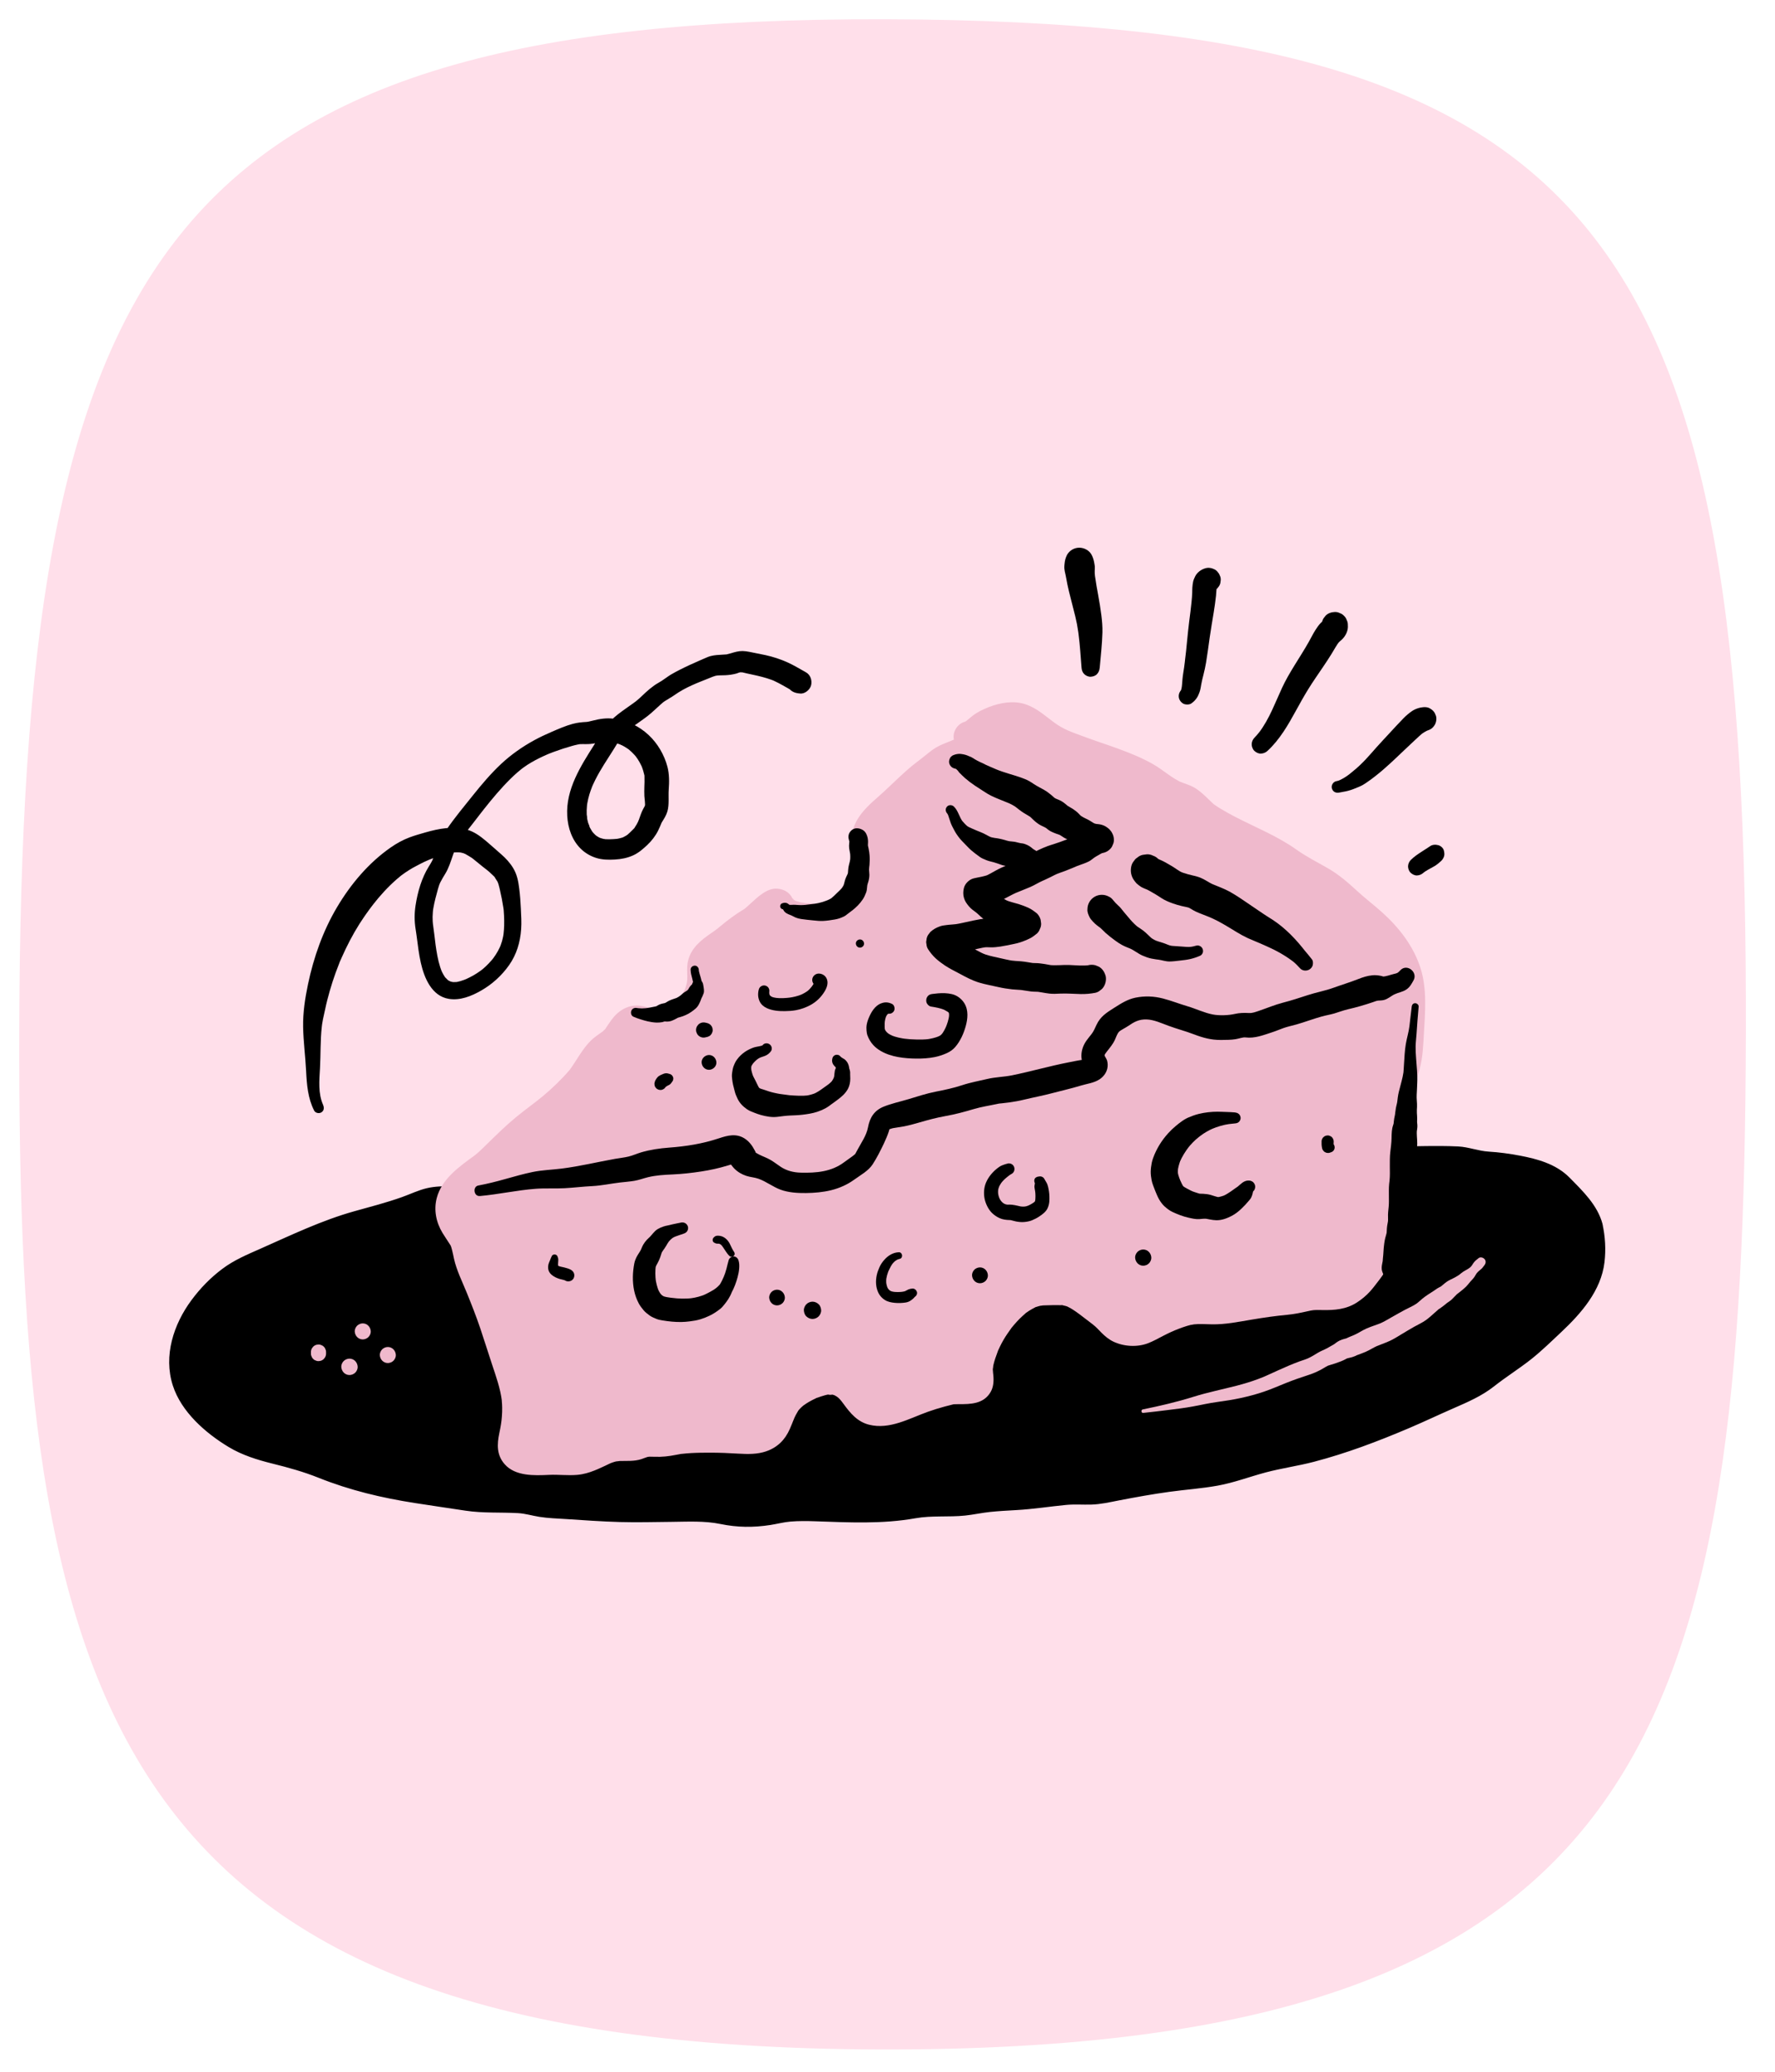 <?xml version="1.0" encoding="UTF-8"?>
<svg id="ARTWORK" xmlns="http://www.w3.org/2000/svg" width="1200" height="1400" viewBox="0 0 1200 1400">
  <path d="M13.02,695.51C14.41,175.58,106.15,11.69,598.49,13.01c492.34,1.32,583.24,152.89,581.81,685.62-1.26,469.98-61.12,687.7-585.48,686.3C70.47,1383.53,11.8,1151.41,13.02,695.51Z" fill="#ffdfea"/>
  <g>
    <g>
      <path d="M1073.51,829.88c-2.74-11.4-11.37-17.4-18.71-25.8-8.95-10.24-24.42-12.18-37.54-14.63-6.08-1.14-12.05-.64-17.98-1.72-5.81-1.06-9.16-2.85-15.18-2.77-15.24.19-30.48.15-45.73.09-.94,4.78-1.71,9.57-2.05,14.38-.85,11.78-1.85,22.4-3.5,34.11-1.38,9.78-1.81,15.99-7.59,23.41-4.59,5.9-7.98,11.12-14.96,15.03-7.27,4.07-13.52,2.22-21.67,2.67-6.22.34-11.82,2.71-18.12,3.18-14.06,1.07-27.78,4.03-41.67,6.06-10.07,1.47-19.11-1.25-29.15,1.95-7.02,2.23-14.03,5.34-20.43,8.77-5.89,3.15-8.4,4.77-15.57,4.21-9.96-.78-11.06-6.82-18.77-12.32-5.67-4.05-11.75-9.58-17.89-12.61-6.68-3.31-13.7-2.23-21.09-2.17-15.2.12-28.28,15.25-35.89,27.72-3.78,6.2-8.07,16.65-8.99,23.94-.63,5.04,2.71,12.17-2.65,14.44-4,1.69-11.7.14-16.29,1.25-6.82,1.66-13.24,3.49-19.85,6.01-9.5,3.63-26.06,12.29-35.88,6.36-5.7-3.44-8.78-12.3-14.89-16.23-5.75-3.69-10.6-3.9-16.9-2.23-7.78,2.06-17.02,6.55-22.38,12.86-4.49,5.3-5.99,12.18-9.34,18.07-6.33,11.14-23.87,6.6-35.23,6.6-12.43,0-24.23-.49-35.98,2.33-5.04,1.21-9.68-.13-14.74.51-3.08.39-5.46,1.93-8.4,2.48-4.19.78-7.67-.01-11.82.44-9.63,1.05-16.78,8.42-26.46,9.34-4.53.43-9.43-.14-14.01-.14-9.6,0-32.16,3.86-28.64-11.97,2.27-10.2,3.89-21.3,1.71-32.18-2.69-13.43-8.01-26.43-12.03-39.56-5.06-16.48-12.04-32.16-18.45-48.06-2.32-5.75-2.22-12.51-5.43-18.01-3.44-5.9-8.15-10.52-8.51-17.94-.1-2.07.17-4.01.7-5.85-6.46-.07-12.11-.21-18.3,2.2-12.89,5.02-25.58,9.51-39.04,12.78-26.71,6.49-51.27,19.24-76.37,29.93-18.88,8.04-33.56,23.56-42.58,41.83-4.48,9.08-4.97,19.79-3.65,29.87,2.11,16,19.27,30.67,32.07,39.14,11.99,7.94,25.92,10.69,39.72,14,13.2,3.17,25.26,9.51,38.1,13.62,26.67,8.54,54.27,11.21,81.9,15.67,11.03,1.78,21.75.81,32.84,1.3,7.28.32,14.06,2.92,21.3,3.32,19.33,1.07,38.34,2.86,57.78,2.82,16.38-.03,32.92-.6,49.28-.11,7.17.22,13.7,2.7,20.8,3.25,9.31.71,18.12-.59,27.14-2.47,13.77-2.86,30.07-.66,44.09-.66,15.48,0,30.42.7,45.55-2.33,13.76-2.75,27.98-.35,41.8-3,14.47-2.78,29.45-2.52,44.06-3.9,8.5-.8,16.39-2.77,24.98-2.82,6.03-.04,11.91.6,17.89-.6,15.36-3.07,31.03-5.99,46.52-8.04,11.68-1.55,22.58-2.11,34.31-4.74,12-2.7,23.73-7.69,35.86-9.81,38.36-6.69,75.26-21.65,110.73-38.08,10.47-4.85,22.81-9.1,31.73-16.52,9.13-7.59,20.53-13.69,29.75-22.4,14.5-13.7,33.76-28.33,39.73-48.68,2.12-7.23,1.64-20.42-.09-27.6Z"/>
      <path d="M1083.41,827.15c-3.43-12.81-13.23-22.15-22.27-31.33-8.96-9.11-21.57-12.63-33.76-14.92-6.98-1.31-13.87-2.26-20.97-2.69-7.01-.43-13.56-3.14-20.59-3.49-15.73-.76-31.71.12-47.46.06-4.21-.02-9.07,3.18-9.91,7.54-3.35,17.5-3.65,35.47-6.2,53.1-1.06,7.35-2.71,12.21-7.25,18.08-3.37,4.36-7.4,9.68-13.15,10.74-2.98.55-6.31.08-9.34.06-4.75-.04-9.44.57-14.07,1.6-8.65,1.92-17.42,2.52-26.18,3.83-8.68,1.3-17.36,3.38-26.1,4.17-8.93.8-17.73-.69-26.61,1.32-8.84,2.01-17.54,6.28-25.52,10.5-4.43,2.35-8.13,4.41-12.47,2.08-1.19-.64-.42-.1-1.65-1.4-.91-.95-1.84-1.9-2.77-2.83-2.92-2.92-6.25-5.28-9.53-7.77-6.55-4.98-12.95-10.65-21-13.07-7.99-2.4-17.93-2.04-26.11-.76-7.69,1.2-14.45,5.08-20.46,9.88-11.67,9.32-20.18,22.59-25.51,36.41-2.67,6.93-4.14,13.75-3.51,21.15.04.51,0,1.18.14,1.67.84,3-.41.32.22.36l.19-.36c.63-1.27,1.65-2.22,3.07-2.85-.03-.1,1.63.31-.19.07-3.28-.44-7.37-.12-10.67.2-15.17,1.49-28.32,9.67-42.77,13.61-3.18.87-4.92,1.07-8.08,1.01.59.01-.85-.26-.9-.29-.47-.22-1.35-1.01-2.29-2.11-4.36-5.08-8-11.63-14.52-15.25-14.99-8.32-33.93-.94-46.22,9.15-6.19,5.08-9.38,11.68-12.51,18.85-1.17,2.67-2.55,5.34-3.69,6.55.32-.34-.38.12-1.06.33-.53.16-1.07.29-1.61.41-.37.09-2.48.35-1.25.22-5.99.62-12.07-.37-18.04-.67-7.95-.4-16.09-.33-24.04.13-8.44.49-16.53,2.67-24.97,2.46-4.38-.11-8.48.49-12.61,1.95-3.69,1.3-6.96.82-10.82,1-8.71.4-15.53,4.38-23.3,7.78-6.44,2.82-13.1,1.44-19.94,1.56-4.4.08-8.78.51-13.18.37-1.08-.04-2.17-.09-3.25-.2,2.31.25-1.05-.28-1.57-.4-.4-.09-.77-.25-1.16-.37-1.43-.43,1.68.61.35.09,0,0,.65.69.67.75-.42-1.33.38,1.31.4,1.33.71.57-.41.56.03-.31s.13-1.19,0-.24c.15-1.13.51-2.32.73-3.43.94-4.7,1.67-9.46,2.08-14.23.86-9.75-.62-19.29-3.19-28.68-4.7-17.15-10.59-34.4-17.04-50.97-3.22-8.27-6.68-16.44-10.03-24.66-3.16-7.76-3.73-16.36-7.79-23.75-2.75-4.99-8.31-9.71-6.78-15.88,1.62-6.51-3.11-12.93-9.91-13-5.66-.06-11.33.02-16.88,1.3-5.71,1.32-11.22,4.01-16.73,5.98-10.66,3.81-21.51,6.58-32.39,9.62-21.93,6.12-42.55,16.05-63.3,25.24-9.04,4-17.91,7.68-25.87,13.65-8.07,6.06-14.89,13.06-20.9,21.16-12.07,16.28-19.08,37.57-12.62,57.67,5.74,17.87,22.11,32.17,37.74,41.59,9.11,5.5,19.47,8.71,29.74,11.25,10.66,2.64,20.87,5.47,31.09,9.55,21.13,8.45,42.62,13.55,65.09,17.06,11.38,1.78,22.78,3.42,34.16,5.15,11.88,1.8,23.64,1,35.58,1.67,4.88.27,9.62,1.75,14.44,2.51,5.98.94,12.03,1.11,18.05,1.5,12.08.79,24.17,1.67,36.28,2,11.65.32,23.3,0,34.95-.11,11.01-.11,22.3-.78,33.12,1.45,11.44,2.35,22.24,2.45,33.77.66,4.53-.7,9-1.92,13.57-2.3,5.52-.46,11.06-.4,16.59-.21,22.66.77,45.47,1.98,67.9-2.03,11.09-1.98,22.47-.65,33.64-1.83,5.64-.6,11.16-1.85,16.8-2.44,5.88-.61,11.79-.92,17.69-1.25,11.32-.62,22.39-2.39,33.65-3.48,5.71-.55,11.37-.08,17.08-.24,6.36-.17,12.55-1.63,18.77-2.83,11.3-2.18,22.65-4.23,34.05-5.8,10.87-1.5,21.85-2.22,32.66-4.18,11.1-2.01,21.61-6.04,32.48-8.93,10.7-2.84,21.73-4.35,32.46-7.15,22.11-5.77,43.48-13.88,64.48-22.81,9.99-4.25,19.79-8.92,29.74-13.27,9.75-4.25,19.33-8.35,27.74-14.99,7.99-6.31,16.65-11.7,24.66-18,7.23-5.69,13.94-12.26,20.65-18.56,13.57-12.75,26.96-28.02,29.27-47.2,1.03-8.54.52-17.47-1.36-25.86-2.89-12.9-22.71-7.44-19.81,5.46,1.3,5.78,1.86,14.86.48,20.57-1.76,7.27-5.82,13.87-10.6,19.56-5.7,6.78-12.25,12.78-18.8,18.73-6.57,5.97-12.94,11.89-20.24,16.97-7.71,5.37-15,11.74-23.1,16.47-8.43,4.92-17.69,8.32-26.53,12.4-19.14,8.81-38.56,17.03-58.56,23.71-9.95,3.33-20.04,6.27-30.25,8.7-10.26,2.44-20.69,3.9-30.8,6.91-10.5,3.13-20.78,6.55-31.65,8.18-10.31,1.55-20.73,2.35-31.05,3.86-11.1,1.62-22.14,3.62-33.15,5.76-4.83.94-9.25,1.8-14.2,1.76-5.74-.04-11.35-.17-17.07.52-10.66,1.29-21.13,2.65-31.87,3.24-11.05.61-21.78,1.98-32.72,3.52-10.84,1.52-21.89.29-32.76,1.6-5.15.62-10.21,1.81-15.37,2.32-6.03.59-12.08.76-18.14.8-10.39.05-20.76-.08-31.14-.53-10.28-.45-20.5-.61-30.68,1.2-9.3,1.65-18.57,3.58-28.06,2.13-5.17-.79-10.2-2.18-15.42-2.73-5.59-.59-11.32-.44-16.94-.45-22.49-.04-44.85.55-67.33-.86-10.38-.65-21.33-.44-31.53-2.48-10.89-2.18-21.2-2.57-32.27-2.67-11.02-.1-21.7-2.04-32.57-3.63-11.06-1.62-22.12-3.24-33.09-5.35-10.63-2.05-21.23-4.53-31.5-7.98-9.6-3.21-18.77-7.57-28.38-10.75-9.39-3.11-19.22-4.65-28.66-7.61-8.49-2.66-16.04-6.76-23.08-12.19-6.35-4.89-12.64-10.66-16.88-17.52-4.26-6.89-4.99-14.71-4.17-22.77,1.56-15.42,14.43-30.75,26.45-39.71,7.77-5.79,16.72-9.25,25.51-13.15,9.57-4.25,19.08-8.67,28.77-12.66,19.7-8.1,40.37-12.37,60.38-19.47,5.04-1.79,9.99-4.01,15.09-5.61,4.56-1.43,9.15-1.29,13.89-1.24-3.3-4.33-6.6-8.67-9.91-13-2.3,9.23-.19,17.83,4.93,25.69,1.66,2.55,3.7,5.03,4.76,7.89,1.54,4.18,1.79,8.75,3.28,12.95,3.05,8.58,6.97,16.9,10.33,25.37,3.51,8.84,6.56,17.79,9.47,26.85,5.59,17.38,13.55,34.69,11.05,53.34-1.06,7.91-4.46,15.9-.63,23.58,2.64,5.28,7.65,8.6,13.29,10.06,5.17,1.33,10.68,1.37,15.98,1.17,6.24-.24,12.41.05,18.65-.03,8.82-.11,16.01-3.35,23.78-7.12,2.51-1.22,5.09-2.24,7.87-2.51,4.82-.46,9.44.27,14.23-1.03,3.73-1.01,6.06-2.02,10-1.88,5.21.18,9.95-.5,15.07-1.48,8.33-1.61,17.03-1.29,25.48-1.26,12.84.06,28.2,3.85,39.91-3.09,7.24-4.28,9.88-11.22,13.14-18.51,3.03-6.77,7.3-10.75,14.07-13.85,4.83-2.21,11.51-4.8,15.88-1.3s7.15,10.11,11.96,14.07c12.84,10.57,29.75,3.88,43.2-1.65,7.43-3.05,15.49-6.15,23.44-7.46,1.26-.21,6.38.07,9.02-.07,4.61-.25,9.24-1.14,12.77-4.34,6.16-5.6,4.58-12.3,4.62-19.61,0-1.79-.28,1.33.01-.73.13-.9.37-1.79.59-2.67.42-1.67.92-3.32,1.48-4.94,1.16-3.38,2.59-6.63,4.31-9.77,5.47-10,15.55-23.88,27.62-24.82,8.1-.64,14.96-.77,21.81,3.87,6.08,4.12,12.03,8.66,17.17,13.89,5.71,5.81,12.02,8.88,20.22,9.37,8.11.48,14.49-2.83,21.46-6.44,7.39-3.83,15.65-7.91,24.1-8.2,4.23-.14,8.47.21,12.7.13,5.1-.1,10.14-.99,15.17-1.81,9.03-1.46,18.02-3.23,27.12-4.2,4.99-.54,9.96-.89,14.88-1.96,4.02-.88,7.77-1.8,11.89-1.81,8.63-.02,16.63.15,24.36-4.39,7.22-4.24,12.08-10.62,17.07-17.15,10.32-13.51,10.54-32.26,12.12-48.56.87-9.02,1.25-18.04,2.96-26.96-3.3,2.51-6.6,5.03-9.91,7.54,14.02.05,28.05.09,42.07-.05,3-.03,5.69-.14,8.6.55,3.1.74,6.13,1.61,9.29,2.09,6.5.99,13.05.87,19.53,2.04,9.04,1.64,20.03,2.81,27.31,8.99,4,3.4,7.55,7.77,11.15,11.61,3.35,3.58,6,7.24,7.29,12.04,3.42,12.76,23.25,7.35,19.81-5.46Z"/>
    </g>
    <g>
      <path d="M655.19,500.73c-5.63,5.39-14.26,7.56-20.35,12.79-3.25,2.79-6.21,5.98-9.43,8.75-7.36,6.35-14.11,13.39-21.02,20.28-6.64,6.61-15.7,13.06-17.79,22.65-1.82,8.36,1.66,17.71-.76,25.96-2.31,7.91-10.1,19.78-15.94,25.02-8.5,7.63-39.38,8.37-44.12-4.51-3.94-.79-12.8,9.62-16.55,11.9-6.28,3.81-10.81,7.03-16.45,11.89-4.14,3.57-10.97,7.12-14.37,11.15-3.83,4.56-2.51,7.73-2.74,14.2-.43,12.12-6.34,21.72-17.33,26.24-5.31,2.19-9.75,5.39-15.63,5.31-8.05-.11-12.8-6.06-19.52,1.45-3.09,3.45-4.52,7.21-8.06,10.47-2.77,2.54-5.83,3.77-8.47,6.56-5.67,6-9.34,14.17-14.81,20.44-8.86,10.15-19.29,18.95-29.85,26.62-10.98,7.97-20.09,17.73-29.92,27.09-9.3,8.85-27.96,17.35-27.21,32.76.36,7.43,5.08,12.04,8.51,17.94,3.21,5.51,3.11,12.27,5.43,18.01,6.41,15.91,13.39,31.58,18.45,48.06,4.03,13.13,9.34,26.13,12.03,39.56,2.18,10.88.56,21.98-1.71,32.18-3.52,15.83,19.04,11.97,28.64,11.97,4.58,0,9.47.57,14.01.14,9.68-.92,16.83-8.28,26.46-9.34,4.14-.45,7.63.34,11.81-.44,2.93-.55,5.32-2.09,8.4-2.48,5.06-.64,9.7.7,14.74-.51,11.74-2.82,23.55-2.33,35.98-2.33,11.36,0,28.9,4.54,35.23-6.6,3.35-5.89,4.85-12.77,9.34-18.07,5.36-6.31,14.6-10.8,22.38-12.86,6.3-1.67,11.15-1.46,16.9,2.23,6.11,3.92,9.19,12.79,14.89,16.23,9.82,5.93,26.37-2.73,35.88-6.36,6.61-2.53,13.03-4.36,19.85-6.01,4.59-1.12,12.3.44,16.29-1.25,5.36-2.27,2.01-9.4,2.65-14.44.92-7.29,5.21-17.74,8.99-23.94,7.61-12.47,20.69-27.6,35.89-27.72,7.39-.06,14.41-1.14,21.09,2.17,6.14,3.04,12.22,8.57,17.89,12.61,7.7,5.5,8.81,11.54,18.77,12.32,7.17.56,9.69-1.06,15.57-4.21,6.4-3.43,13.4-6.53,20.43-8.77,10.04-3.19,19.08-.48,29.15-1.95,13.89-2.03,27.61-4.99,41.67-6.06,6.3-.48,11.9-2.85,18.12-3.18,8.15-.44,14.4,1.41,21.67-2.67,6.98-3.91,10.37-9.13,14.96-15.03,5.77-7.42,6.2-13.63,7.59-23.41,1.66-11.72,2.65-22.33,3.5-34.11,1.29-17.87,8.21-35.47,9.29-53.41.48-7.99-.4-13.35,2.1-20.88,2-6.02,3.53-11.8,3.8-18.12.6-14.06,2.9-34.24-.68-47.7-4.63-17.42-18.1-31.3-31.64-41.9-7.9-6.18-14.23-13.8-22.82-19.31-7.95-5.09-15.8-7.97-23.47-13.69-17.26-12.86-38.26-19.13-56.22-30.85-4.69-3.07-7.76-7.17-11.92-10.43-4.45-3.49-7.12-3.38-12.07-5.69-6.48-3.03-12.18-8.44-18.55-11.97-13.67-7.58-27.4-10.78-41.81-16.53-7.54-3.01-14.95-5.03-21.86-9.37-6.25-3.92-13.29-10.94-20.1-13.38-7.27-2.59-16,.4-22.61,3.29-4.28,1.87-8.43,7.46-12.57,8.23" fill="#efb9cc"/>
      <path d="M652.27,495.74c-5.89,4.39-13.23,5.75-19.45,9.41-3.7,2.18-6.81,5.17-10.24,7.71-3.55,2.64-6.95,5.39-10.27,8.34-6.08,5.41-11.79,11.23-17.9,16.61-5.46,4.8-10.96,9.58-14.73,15.91-4.52,7.59-4.83,15.94-4.33,24.51.12,2.01.21,4.02.18,6.04-.02.9-.03,1.8-.11,2.7.2-2.09-.09.17-.23.71-.18.68-.38,1.34-.61,2-.17.49-1.32,2.96-.15.49-.81,1.71-1.64,3.4-2.57,5.05-1.63,2.88-3.5,5.56-5.38,8.27,1.19-1.71.31-.38.02-.03-.57.68-1.13,1.37-1.72,2.03-.33.36-3.02,3.19-3.1,3.09-.75-.83,2.52-1.58,1.12-.92-.44.21-.9.52-1.32.77-2.38,1.41,2.38-.7-.43.2-2.27.73-4.55,1.27-6.9,1.69s2.14-.1.54-.08c-.82,0-1.66.16-2.48.21-1.44.09-2.89.11-4.33.08s-2.87-.15-4.31-.28c-1.99-.17.71,0,.86.12-.49-.38-2.08-.38-2.72-.52-1.3-.3-2.54-.71-3.81-1.11-1.56-.5.83.44.92.41-.36.14-1.78-.94-2.13-1.12-.13-.06-.97-.62-.97-.63-.09.15,2.36,1.82.35.14-1.43-1.2.85-.21.54.83-.2-.29-.39-.58-.56-.88-.52-1.01-.36-.6.46,1.23-2.03-5.07-5.34-7.59-10.73-8.17-6.82-.74-13.09,5.22-17.69,9.39-.95.86-1.89,1.74-2.84,2.6-.43.39-3.27,2.73-1.57,1.45,1.56-1.17.28-.21-.07,0-.97.55-1.91,1.17-2.85,1.77-1.62,1.03-3.21,2.09-4.77,3.2-3.51,2.48-6.89,5.15-10.18,7.92-.52.44-1.03.88-1.56,1.32,2-1.67-.5.32-.79.53-1.65,1.17-3.35,2.28-4.99,3.46-7.36,5.29-13.22,11.33-13.86,20.84-.2,2.92.15,5.84,0,8.77-.03.63-.09,1.25-.14,1.87.21-2.7-.06.2-.17.69-.37,1.72-.88,3.39-1.51,5.04.95-2.48-.8,1.28-1.22,1.93-.3.47-.62.93-.95,1.39,1.53-2.16-.12.03-.46.39-.39.41-.8.81-1.21,1.19-.37.34-2.58,1.83-.5.47-1.52.99-3.02,1.91-4.67,2.67-1.56.72-3.14,1.41-4.69,2.17-.78.38-1.55.76-2.33,1.13-1.69.81,2.27-.62-.74.32-.82.25-1.62.52-2.45.71-1.96.45,2.57-.63-.85.05-2.3.46.81.41-.26.06-.9-.29-1.89-.41-2.81-.66-3.02-.82-6.1-1.76-9.27-1.74-4.97.04-9.5,2.1-13.15,5.39-3.1,2.79-5.3,6.42-7.64,9.84-1.57,2.29,1.05-.66-1.1,1.31-.57.52-1.07,1.07-1.68,1.55,1.47-1.17-1.31.81-1.3.81-1.32.91-2.6,1.85-3.86,2.86-6.21,4.99-10.1,12.37-14.5,18.88-.59.87-1.19,1.75-1.82,2.59.27-.37,1.08-1.27-.27.34-1.24,1.48-2.54,2.91-3.87,4.32-2.98,3.18-6.1,6.22-9.33,9.14-6.32,5.72-11.51,9.45-17.97,14.4-6.99,5.34-13.43,11.25-19.72,17.38-2.76,2.69-5.51,5.4-8.29,8.07-1.09,1.05-2.19,2.09-3.35,3.07-.37.31-.75.62-1.13.93-.39.31-.78.63-1.17.93,1.03-.79,1.23-.95.61-.47-10.22,7.42-22.24,15.83-25.59,28.79-2.09,8.09-.39,16.37,3.86,23.45,1.63,2.72,3.49,5.3,5.17,8,.98,1.58.54.87.29.33.42.94.69,2,.96,2.99.56,2.03.93,4.11,1.39,6.17,1.76,7.95,5.59,15.49,8.64,23.01,3.23,7.95,6.38,15.93,9.13,24.06s5.26,16.27,7.96,24.38c2.64,7.96,5.63,16.28,6.65,24.65-.22-1.76.12,2.2.1,1.98.05.81.07,1.62.09,2.43.04,2.02-.03,4.03-.18,6.04-.25,3.57-.78,6.77-1.73,11.27-1.61,7.66-1.88,14.83,3.6,21.06,7.23,8.22,20.08,7.67,30.02,7.21,6.33-.29,12.7.55,19.01,0,8.35-.72,15.3-4.51,22.76-7.98-.4.18-1.96.71.03,0,.91-.33,1.82-.66,2.76-.92.63-.17,1.26-.31,1.9-.45-2.61.58,1.01-.03,1.43-.04,4.9-.09,9.69.29,14.47-1.23,1.72-.55,3.37-1.36,5.16-1.71-1.63.32.14.03.47.04,1.13.03,2.26.02,3.39.06,4.93.2,9.53-.31,14.36-1.28.78-.16,1.57-.28,2.35-.43,3.74-.71-2.03.16,1.74-.26,1.97-.22,3.95-.39,5.93-.51,4.41-.26,8.83-.29,13.24-.29,6.39,0,12.68.27,19.06.66s12.83.46,18.72-1.57c7.57-2.61,12.75-7.73,15.94-15.02.91-2.09,1.8-4.2,2.61-6.34-.75,1.99.45-1.09.51-1.23.29-.62.58-1.23.89-1.83.47-.91.99-1.78,1.51-2.65,1-1.66.5-.77.17-.36,1.21-1.52,2.7-2.9,4.24-4.1-1.59,1.25,1.14-.71,1.2-.75.58-.37,1.17-.74,1.77-1.09,1.5-.88,3.04-1.65,4.61-2.39,2.91-1.38-1.73.49,1.27-.51.78-.26,1.55-.55,2.33-.81,1.78-.57,3.62-1.14,5.48-1.4-2.27.32,3.9.49,1.39-.01.96.19,1.98.44,2.87.83-1.44-.64.7.5.99.68.48.29,1.96,1.68.52.3.54.52,1.08,1.03,1.58,1.58.51.56,1,1.14,1.48,1.74-1.29-1.59.67.95.9,1.27,4.62,6.34,9.39,12.14,17.37,14.12,13.84,3.44,27.05-4.22,39.63-8.73,3.81-1.37,7.69-2.55,11.6-3.61,1.97-.53,3.96-.98,5.93-1.51,1.74-.47.04,0-.34.02,1.21-.05,2.41-.09,3.62-.08,8.26.06,17-.15,21.67-8.22,1.9-3.28,2.18-7.29,1.85-10.98-.12-1.34-.32-2.67-.36-4.02,0-.15-.21-2.63-.09-.95.11,1.46.3-1.52.41-2.01.73-3.23,1.84-6.34,3.01-9.43s-.84,1.66.54-1.28c.28-.6.55-1.2.83-1.79.79-1.64,1.64-3.27,2.56-4.84,1.54-2.62,3.28-5.12,5.06-7.59,1.83-2.54-1.28,1.45.75-.97.42-.5.83-1.01,1.25-1.51,1.28-1.5,2.61-2.95,4.01-4.34,1.16-1.15,2.38-2.23,3.61-3.31,2.3-2.03-1.57.96.95-.75.53-.36,1.04-.73,1.57-1.07,1.32-.86,2.69-1.57,4.07-2.31,2.53-1.34-1.81.45.9-.35.87-.26,1.72-.55,2.61-.75.47-.11,3.23-.32.79-.2.61-.03,1.21-.06,1.81-.08,1.92-.06,3.84-.1,5.76-.15s3.74.02,5.61.02c3.01,0-1.33-.51,1.6.16,1.08.25,2.2.47,3.22.9-1.43-.59,1.59.92,1.46.84.62.35,1.23.73,1.83,1.11,1.56.99,3.06,2.07,4.54,3.17,2.57,1.91,6.19,4.72,9.66,7.37-1.65-1.26.66.6.82.74.43.38.84.78,1.25,1.18,1.03,1.01,2.01,2.07,3.02,3.1,2.35,2.36,4.97,4.55,7.97,6,7.05,3.4,16.13,3.96,23.48,1.17,3.65-1.39,6.99-3.32,10.45-5.09,3.96-2.03,6.88-3.37,10.34-4.68,1.82-.69,3.66-1.36,5.53-1.93.79-.24,1.58-.47,2.39-.66-.14.03,3.68-.57,1.88-.38,4.19-.46,8.44-.13,12.65-.06,9.06.16,18-1.69,26.91-3.18,8.84-1.48,15.68-2.46,24.18-3.27,4.43-.42,8.71-1.3,13.04-2.27.93-.21,1.86-.42,2.79-.6.38-.07,2.75-.37,1.13-.21,2.14-.21,4.31-.17,6.46-.12,8.4.18,16.34-.45,23.6-5.16,3.18-2.07,6.17-4.53,8.73-7.34,1.05-1.15,2.04-2.37,3-3.59.96-1.22,1.91-2.46,2.85-3.69.25-.32,1.96-2.56.74-.97,4.71-6.14,7.9-12.58,9.23-20.26,1.45-8.39,2.46-16.91,3.36-25.38.43-4.01.8-8.02,1.14-12.04.19-2.27.36-4.54.53-6.81.08-1,.15-2.01.25-3.01,0,.01.44-3.56.2-1.88,2.44-17.48,8.54-34.25,9.07-52.03.11-3.56-.01-7.14.36-10.69-.05.49-.41,2,.06-.13.24-1.07.47-2.13.77-3.18.65-2.25,1.43-4.45,2.04-6.72,2.12-7.84,2.41-15.82,2.88-23.87.84-14.47,2.19-30-2.21-44.06-4.68-14.96-14.59-27.7-26.15-38.05-5.54-4.96-11.46-9.42-16.92-14.47-6.21-5.74-12.57-11.21-19.95-15.4s-14.36-7.73-21.12-12.53c-6.31-4.49-13.14-8.2-20.06-11.65-7.1-3.54-14.34-6.82-21.39-10.48-3.27-1.7-6.51-3.48-9.66-5.4-.79-.48-1.57-.96-2.35-1.47.06.04-2.89-2.03-1.43-.9-1.52-1.18-2.88-2.58-4.26-3.92-2.96-2.88-6.05-5.83-9.64-7.93-3.23-1.89-6.84-2.78-10.24-4.24.49.21,1.54.79-.3-.21-.96-.52-1.91-1.03-2.84-1.6-1.58-.96-3.09-2.02-4.6-3.08-3.33-2.36-6.58-4.82-10.14-6.83-14.79-8.35-31.72-12.95-47.56-18.89-7.62-2.86-12.5-4.32-19.26-9.26-.69-.5-1.37-1.02-2.04-1.54l-.41-.32c1.22.95.67.52-1.66-1.28-1.4-1.08-2.79-2.16-4.23-3.19-3.41-2.46-7.1-4.65-11.12-5.96-7.96-2.59-16.83-1.04-24.46,1.91-4.27,1.65-7.8,3.33-11.39,6.14-1.37,1.08-2.71,2.2-4.04,3.33l-.36.3c.89-.68.86-.69-.08-.03l-.73.43c1.27-.45,1.37-.52.29-.21-5.25,1.32-8.93,7.5-7.23,12.74s7.11,8.65,12.74,7.23c4.12-1.04,7.23-3.43,10.48-6.01.75-.6,1.48-1.23,2.24-1.82-.36.28-1.48.95.13-.05-.05.03,2.39-1.53,1.09-.75-.73.28-.56.2.52-.23.65-.26,1.29-.51,1.95-.75,1.69-.62,3.4-1.17,5.15-1.61.71-.18,1.42-.32,2.13-.47,2.95-.61-1.51-.24,1.47-.13.7.02,1.42,0,2.13.01-1.84-.04.23.03.79.18s2.69.97.65.08c.89.39,1.74.86,2.57,1.35,6.3,3.65,11.47,8.93,17.82,12.49,7.06,3.96,14.91,6.32,22.43,9.25,15.06,5.87,30,9.09,43.04,17.73,6.9,4.57,13,9.28,20.89,12.15.52.19,1.04.36,1.55.55.13.05,2.46,1.07.96.33-1.4-.69,2.88,1.86,2.38,1.47,1.83,1.42,4.96,4.83,7.42,6.95,11.78,10.16,27.2,15.77,40.96,22.66,6.76,3.38,13.4,7.04,19.55,11.44,6.58,4.72,13.67,8.2,20.69,12.17,1.73.98,3.44,1.99,5.09,3.1,1.64,1.1,2.43,1.7,3.23,2.38,2.94,2.51,5.77,5.12,8.6,7.76,5.28,4.93,11.07,9.23,16.38,14.12,2.53,2.33,4.97,4.76,7.27,7.31,1.16,1.28,2.27,2.6,3.36,3.94.16.2,1.2,1.59.24.31.72.97,1.41,1.95,2.09,2.95,1.82,2.7,3.46,5.53,4.86,8.47.05.11,1.32,3.21.56,1.23.25.64.49,1.28.72,1.93.65,1.86,1.2,3.76,1.62,5.68.13.59.25,1.19.35,1.78.06.35.43,3.39.17.9.17,1.64.32,3.28.42,4.93.2,3.46.21,6.94.13,10.4-.15,7.18-.72,14.33-1.13,21.5-.09,1.6-.14,3.21-.26,4.81-.06.77-.12,1.56-.22,2.32.27-1.98-.37,1.71-.36,1.67-.78,3.82-2.07,7.45-3.17,11.18-2.3,7.81-1.67,15.84-2.26,23.84-.31,4.22-.54,5.62-1.41,10.2-.75,3.97-1.63,7.91-2.52,11.85-1.99,8.81-3.9,17.6-4.88,26.59-.88,8.06-1.26,16.18-2.12,24.25-.82,7.67-1.25,13.39-2.91,21.07-.3,1.4-.76,2.74-1.12,4.12-.12.47-.77,1.9.15-.18-.3.67-.62,1.33-.97,1.98-.76,1.41-1.64,2.73-2.6,4.02-.5.67-1.02,1.34-1.53,2-.1.13-2.07,2.66-.68.9-1.96,2.47-4,4.79-6.36,6.9-2.25,2.01.97-.59-.59.42-.74.48-1.49.93-2.24,1.39-1.74,1.05-.92.5-.36.28-1.21.49-2.52.78-3.8,1,.48-.08,2.04-.11.01-.08-.8.01-1.59.06-2.38.06-1.65,0-3.3-.06-4.94-.09-4.49-.08-8.91.35-13.31,1.24-1.87.38-3.71.86-5.57,1.27-.94.21-1.87.41-2.81.58-2.1.39,2.51-.16-1.21.17-4.87.43-9.71,1-14.55,1.67-8.38,1.17-16.7,2.72-25.05,4.06-6.7,1.08-14.61.34-22.4.8-9.35.56-17.76,3.86-26.21,7.67-3.44,1.55-6.78,3.29-10.11,5.07-.69.37-4.67,2.07-1.96,1.12-.48.17-.94.35-1.42.49-.49.15-.98.27-1.48.37,1.35-.14,1.61-.17.78-.1-1.48.01-2.93.09-4.41-.03,2.15.17-.67-.21-.97-.26-1.76-.32-.27-.03.23.22-.67-.33-1.28-.76-1.94-1.1.27.14,1.75,1.56.42.32-1.09-1.02-2.14-2.06-3.18-3.13-2.5-2.57-5.15-4.77-8.03-6.91-3.32-2.46-5.28-4.06-9.23-7.01-7.18-5.36-14.6-8.84-23.68-9.31-7.11-.37-15.33-.37-22.11,1.98-14.14,4.91-24.71,16.57-32.63,28.85-3.92,6.07-6.94,12.81-9.21,19.66-.98,2.95-1.76,5.95-2.19,9.03-.49,3.45-.23,6.39.03,9.82.02.2.25,2.23.07,2.31-.12.05.68-2.59.04-.65.47-1.42,1.98-4.21,3.75-3.94-.26-.04-1.31.31-1.48.34,2.3-.47.39-.13-.27-.11-.77.03-1.54.02-2.32.02-1.86,0-3.73-.09-5.59.01-7.94.42-16.06,3.27-23.48,5.96-5.88,2.13-11.52,4.86-17.46,6.83-1.33.44-2.66.85-4.01,1.2-.74.19-1.48.37-2.23.53.02,0-2.88.5-1.29.27,1.55-.22-1.23.07-1.24.08-.7.03-1.39,0-2.09,0-.81.01-2.23-.57-.12.03-.77-.22-1.51-.37-2.26-.64,2.95,1.06-1.28-1.07,1.05.65-.43-.32-.85-.74-1.23-1.11-.51-.5-.97-1.05-1.45-1.59-1.12-1.28,1.33,1.94-.33-.42-2.25-3.2-4.48-6.53-7.15-9.4-5.56-5.99-14.05-9.61-22.24-9.14-8.02.46-16.1,3.48-23.07,7.34-7.03,3.9-13.24,9.43-17.05,16.59-1.59,2.99-2.82,6.17-4.29,9.23-.7,1.44-1.67,2.8-2.32,4.24.77-1.73.99-1.05.3-.47-.33.35-.69.67-1.06.98,1.2-.9,1.45-1.12.77-.68-.17.03-1.51.95-1.56.84-.16-.31,2.54-.72.27-.19-.58.14-2.77,1.11-3.29.76.46-.06.93-.13,1.39-.19-.53.06-1.05.1-1.58.13-.54.03-1.07.06-1.61.07-1.65.05-3.29,0-4.94-.07-13.96-.66-27.94-1.8-41.9-.12-2.57.31-5.14.65-7.69,1.14-.79.15-1.57.32-2.35.49-.11.02-3.81.51-1.64.37-3.77.24-7.53-.33-11.3.06-2.56.26-4.82.74-7.21,1.59-1.02.36-2.02.75-3.07,1.06-1.95.57-1.08.23-.56.16-4.78.56-9.47-.11-14.28.87-3.77.77-7.38,2.42-10.84,4.06-1.46.69-2.9,1.44-4.35,2.15-.58.28-1.17.56-1.74.85-2.29,1.15,1.3-.34-.92.42-1.54.53-3.07,1.01-4.67,1.35,2.57-.54-.97.02-1.33.04-.78.03-1.56.03-2.33.02-3.61-.02-7.2-.34-10.81-.24-4.05.12-8.08.48-12.13.41-1.07-.02-2.14-.1-3.21-.15-3.07-.14,2.12.57-.75-.11-.58-.14-2.18-.84-2.74-.76,1.03-.16,2.42,1.12.92.34-.81-.42-2.38-1.81.38.42-.25-.2-.45-.46-.67-.7l1.14,1.42c-.53-.96-.38-.54.45,1.26-.11-.32-.23-.67-.29-1.01.57,3.52.12,1.46.19.58.09-1.16-.54-.58-.18.88-.16-.65.37-1.77.51-2.44.44-2.12.85-4.25,1.19-6.39,1.54-9.63,2-18.98.3-28.63-1.41-7.97-3.99-15.75-6.58-23.4-2.74-8.1-5.31-16.26-8.09-24.35-2.66-7.73-5.69-15.33-8.8-22.89-3.1-7.54-7.12-15.14-8.98-23.09-.76-3.24-1.25-6.56-2.4-9.7-1.43-3.94-3.41-7.25-5.72-10.7-.87-1.3-1.75-2.6-2.52-3.97.04.07-1.37-2.63-.72-1.25s-.46-1.45-.45-1.41c-.17-.6-.35-1.29-.42-1.92.23,2.05.16-.59.15-.84-.07-1.84-.04.08-.14.5.19-.86.42-1.7.64-2.56.2-.78,1.09-1.99-.09.09.31-.54.57-1.11.89-1.66.46-.79,2.34-3.15.76-1.31,1.92-2.24,3.99-4.29,6.24-6.19,1.04-.88,2.12-1.73,3.19-2.58-2.03,1.61,1.24-.92,1.75-1.3,2.68-2.01,5.38-4.01,7.97-6.14,5.46-4.47,10.29-9.75,15.38-14.63,5.48-5.25,11.5-10.52,16.74-14.37,13.3-9.79,26.6-20.7,36.08-34.38,2.02-2.91,3.85-5.94,5.84-8.87.59-.87,1.19-1.74,1.83-2.58-.29.38-1.07,1.24.28-.31.71-.81,1.42-1.58,2.18-2.34,1.4-1.4-.51.19,1.24-.93,4.11-2.63,7.49-5.62,10.4-9.51,1.07-1.43,2.12-2.9,3.07-4.42.08-.13,1.12-1.6.28-.51.65-.84,1.42-1.71,2.26-2.37l-.68.58c1.09-.58.95-.54-.41.13-2.61.45-1.43.07-.74.1,2.39.1-2.38-.74-.03-.02.47.14.96.24,1.43.37,3.61.98,7.16,1.93,10.94,2,4.79.09,9.1-1.31,13.42-3.18,1.43-.62,2.83-1.28,4.24-1.94.38-.18,2.41-1.15.83-.43,1.41-.64,2.87-1.15,4.27-1.83,13.76-6.63,20.92-21,21.26-35.83.04-1.5-.02-3-.03-4.49,0-.14.08-2.27.06-2.27-.04-.01-.35,2.93-.04.83.34-2.25-.85,1.49-.06.21.79-1.29-1.77,1.54.14-.22.55-.51,1.06-1.05,1.63-1.55.35-.31.72-.62,1.09-.91-.95.74-.91.72.13-.05,2.87-1.92,5.71-3.9,8.44-6.01,1.6-1.24,3.13-2.54,4.69-3.83.69-.57,1.39-1.14,2.1-1.7-1.65,1.3.96-.7,1.05-.76,5.12-3.73,10.58-6.72,15.29-11,.96-.87,1.9-1.75,2.86-2.62.68-.61,2.1-2.44,2.97-2.57-.08.01-2.19,1.51-.51.41.45-.3.94-.58,1.38-.9.77-.57,2.2-.72-.89.27,1.87-.6-3.01.02-1.27.21-3.58-2.72-7.15-5.45-10.73-8.17,5.36,13.46,19.33,17.87,32.83,18.19,11.86.28,24.5-2.41,32.69-11.54,5.26-5.87,9.9-12.64,13.18-19.83,2.02-4.43,3.42-8.56,3.95-13.43.44-4.03,0-7.99-.35-12.01-.19-2.18-.36-4.37-.3-6.56,0-.28.55-3.52.07-1.36.14-.61.31-1.22.45-1.83.57-2.67-1.03,1.52.29-.86.45-.82.88-1.64,1.38-2.43.34-.53.7-1.04,1.05-1.55-1.29,1.84,1.05-1.2,1.34-1.52,5.34-5.93,11.21-11.43,16.68-17.24,3.34-3.54,6.7-7.06,10.19-10.45,3.81-3.69,6.88-7.29,10.5-11.24,5.91-6.45,14.43-9.62,20.28-16.16,1.91-2.14,2.3-5.27.45-7.59-1.63-2.04-5.11-3.23-7.45-1.49h0Z" fill="#efb9cc"/>
    </g>
    <path d="M324.37,808.23c12.68-1.12,25.16-3.97,37.86-4.91,6.47-.48,12.93-.02,19.4-.38,6.27-.34,12.51-1.12,18.79-1.43,6.34-.32,12.44-1.69,18.71-2.42,3.23-.37,6.47-.6,9.68-1.13,3.19-.53,6.18-1.71,9.31-2.46,5.47-1.31,10.75-1.6,16.48-1.86,6.54-.3,13.05-1.01,19.52-2.01,5.98-.92,11.92-2.21,17.71-3.98,1.1-.34,2.25-.63,3.34-1.02,1.71-.62.06.07-.38-.08,1.65.54-.34-.17-.56-.25-.7-.24-1.11-.65-1.68-1.1.11.09,1.27,1.18.37.23,1.25,1.33,2.21,2.92,3.5,4.22,2.3,2.32,5.07,3.94,8.16,4.96,2.68.88,5.52.99,8.18,1.93,5.26,1.87,9.73,5.48,14.98,7.41s11.45,2.34,17.25,2.26c5.67-.08,11.44-.56,16.96-1.93,5.53-1.37,10.94-3.76,15.55-7.12,4.21-3.06,9.55-5.88,12.45-10.33s5.38-9.43,7.66-14.21c1.3-2.74,2.44-5.48,3.39-8.35-.02.06.26-1.17.22-.82.13-.97,1.29-.76-.21-.1.97-.43,1.31-.7,2.81-1.01,2.01-.41,4.57-.64,7.26-1.17,3.39-.67,6.69-1.55,10-2.52,6.1-1.78,12.09-3.4,18.35-4.51,6.34-1.12,12.33-2.74,18.5-4.57,5.8-1.72,10.55-2.34,16.67-3.67.1-.02,1.77-.31.59-.14.7-.1,1.43-.13,2.14-.2,1.57-.15,3.12-.34,4.68-.55,3.51-.47,6.96-1.1,10.4-1.93,6.33-1.54,12.71-2.7,19.01-4.39,6.36-1.71,12.79-3.1,19.09-5.04,4.18-1.29,8.97-1.78,12.7-4.19,2.65-1.71,4.65-4.25,5.38-7.35.43-1.81.35-3.73-.16-5.51-.3-1.03-1.72-3.09-1.8-3.55.14.82.19-.38.34-.62.39-.61.72-1.06,1.21-1.68,2.05-2.62,4.15-5.04,5.55-8.08.86-1.87,1.56-4.18,2.83-5.48,1.01-1.04,4.28-2.61,6.05-3.81,4.11-2.81,7.37-4.65,12.55-4.49,4.86.15,9.93,2.48,14.67,4.24,5.75,2.14,11.71,3.66,17.43,5.86,6,2.3,11.64,3.83,18.14,3.77,3.34-.04,6.71.01,10.01-.54,2.38-.4,4.85-1.4,6.58-1.18,6.4.82,12.27-1.62,18.24-3.54,2.52-.81,4.95-1.89,7.44-2.77,2.88-1.02,5.86-1.61,8.79-2.44,5.78-1.64,11.39-3.82,17.18-5.41,2.83-.77,5.73-1.25,8.54-2.07,3.12-.91,6.07-2.1,9.25-2.82,5.71-1.29,11.24-2.92,16.78-4.79.65-.22,1.3-.47,1.95-.7.07-.02,1.63-.39.64-.22,1.57-.26,3.19-.11,4.76-.51,2.87-.73,4.8-2.71,7.25-3.87,2.58-1.22,5.49-1.59,7.92-3.2s3.56-3.84,4.89-6.2c3.11-5.49-4.38-11.62-8.89-6.86-1.75,1.85-1.87,1.97-4.48,2.55-2.33.53-5.32,1.81-7.72,1.7,1.51.06-1.37-.53-1.45-.54-1.79-.31-3.49-.48-5.29-.29-3.4.35-6.28,1.25-9.44,2.51-5.56,2.2-11.26,3.89-16.88,5.93-5.6,2.04-11.47,3.05-17.14,4.9-5.63,1.84-11.22,3.67-16.95,5.15-5.48,1.41-10.83,3.68-16.19,5.5-2.46.83-4.51,1.62-6.65,1.51-3.43-.18-6.45-.15-9.85.63-4.1.94-10.25,1.22-14.82.34-5.78-1.12-11.39-3.88-17.05-5.54-5.55-1.64-10.96-3.79-16.56-5.24-6.17-1.59-12.32-1.84-18.57-.58-5.5,1.11-9.88,3.99-14.53,6.93-5.05,3.19-9.26,5.83-11.88,11.49-1.01,2.18-1.9,4.36-3.39,6.26-2.18,2.79-4.33,5.12-5.63,8.49-1.16,3.02-1.54,6.35-.77,9.53.33,1.35.88,2.67,1.54,3.9.15.28.51.98.77,1.25-.95-2.7-.61-4.72,1.03-6.06.26-.29.58-.47.97-.54-.02-.03-2.18.52-2.49.58-1.29.28,1.26-.15.01,0-.44.06-.88.11-1.32.16-3.27.41-6.46,1.14-9.7,1.76-12.82,2.49-25.38,6.15-38.18,8.75-5.41,1.1-11.19,1.13-16.82,2.48s-11.29,2.33-16.82,4.17c-5.93,1.97-11.9,3.2-18.02,4.41-6.25,1.23-12.22,3.22-18.31,5.05-5.54,1.67-11.49,2.9-16.84,5.09-6.32,2.58-9.3,7.45-10.49,13.95-1,5.45-4.61,10.45-7.17,15.28-.46.86-.89,1.73-1.39,2.57-.4.67.13-.11.22-.2-.28.31-.58.61-.9.88-1.54,1.3-4.7,3.37-6.75,4.93-8.67,6.58-18.98,7.42-29.52,7.15-4.91-.13-9.5-1.28-13.62-4.02-2.24-1.49-4.36-3.17-6.68-4.53-2.56-1.5-5.22-2.38-7.78-3.67-.44-.22-2.17-1.23-1.92-1.06-1.37-.92-.57-.75-.28-.28-.3-.49-.55-1.01-.81-1.52-1.64-3.2-3.84-6.16-6.95-8.09-5.61-3.48-11.35-2-17.13-.07-11.27,3.76-22.37,5.47-33.81,6.32-6.24.46-12.85,1.41-18.87,3.2-2.9.86-5.65,2.15-8.6,2.85-2.99.71-6.07,1.01-9.09,1.55-11.99,2.14-23.91,5.04-36.02,6.56-6.59.83-13.15.97-19.68,2.32-6.18,1.28-12.24,3.01-18.31,4.71-6.07,1.71-12.18,3.26-18.38,4.41-3.96.73-3.11,7.45.96,7.09h0Z"/>
    <path d="M515.85,706.05c-.13.14-.29.27-.42.41-.21.18-.08.08.39-.3-.09.06-.18.12-.27.18-.14.09-.29.16-.43.24-.53.29.86-.31.26-.1-.68.23-1.36.4-2.06.54-1.45.29-2.91.49-4.29,1.02-1.9.73-3.74,1.61-5.42,2.77-2.1,1.46-3.78,3.03-5.28,5.1l.84-1.09c-.63.78-1.27,1.6-1.79,2.48-.54.92-.94,1.92-1.33,2.9-.58,1.46-.85,2.96-1.06,4.51-.12.9-.23,1.73-.18,2.64.06,1.25.25,2.49.42,3.73.18,1.27.48,2.5.82,3.74.28,1.03.53,2.07.79,3.11.39,1.54,1.14,3.1,1.79,4.51,1.37,2.96,3.66,5.24,6.3,7.09,1.52,1.07,3.32,1.73,5.03,2.4,1.46.57,2.91,1.11,4.42,1.52,3.64.99,7.46,1.73,11.23,1.25,2.77-.35,5.57-.75,8.36-.88,2.77-.13,5.53-.19,8.29-.51,3.43-.4,6.95-.91,10.24-2,1.87-.62,3.71-1.39,5.44-2.32,1.83-.98,3.43-2.23,5.06-3.49-.41.32-.82.63-1.23.95,2.76-2.13,5.8-4,8.28-6.47,1.25-1.24,2.42-2.68,3.23-4.24,1.09-2.11,1.55-4.44,1.55-6.82,0-.94-.06-1.88-.08-2.83,0-.5.03-1,0-1.49-.08-1.14-.45-2.53-1.14-3.51l.63,2.34c-.04-1.7-.32-3.38-1.06-4.91-.32-.67-.8-1.3-1.3-1.85-.47-.51-1.06-1.04-1.69-1.32l.8.62c-.71-.58-1.46-1.06-2.26-1.51-.24-.14.84.74.28.2-.1-.1-.2-.2-.31-.3-.26-.24-.55-.45-.84-.64l.48.37s-.4-.41-.43-.45c-.68-.82-2.01-1.06-2.99-.79-1.05.29-1.83,1.11-2.14,2.14-.51,1.71-.25,3.35.84,4.76.52.67,1.1,1.27,1.73,1.83l-.62-.8c.2.34.43.65.59,1.02l-.42-1c.12.32.2.65.24.99l-.16-1.16c.1.95.05,1.84-.05,2.79l1.36-3.28c-.49.57-.92,1.17-1.3,1.81-.66,1.11-.7,2.33-.86,3.58-.11.85-.14,1.72-.24,2.57l.19-1.45c-.11.83-.38,1.65-.7,2.43l.58-1.37c-.51,1.2-1.16,2.4-1.95,3.44l.94-1.21c-.91,1.17-2.02,2.15-3.19,3.06l1.22-.94c-1.56,1.2-3.2,2.28-4.78,3.44-1.95,1.42-3.89,2.73-6.13,3.68l1.47-.62c-2.15.9-4.4,1.49-6.69,1.86.55-.07,1.1-.15,1.65-.22-4.24.49-8.52.21-12.76-.11l1.82.25c-3.48-.5-6.95-.96-10.44-1.39l2.1.28c-1.22-.17-2.41-.47-3.61-.71-1.27-.26-2.53-.61-3.76-1s-2.38-.83-3.58-1.21c-1.12-.35-2.25-.68-3.34-1.13l2,.84c-.9-.38-1.75-.85-2.52-1.45.56.43,1.12.86,1.67,1.29-.59-.47-1.12-1-1.59-1.59l1.28,1.66c-.89-1.16-1.52-2.47-2.09-3.81.27.64.54,1.29.81,1.93-.65-1.57-1.37-3.07-2.15-4.57-.55-1.06-1.14-2.1-1.61-3.21l.74,1.75c-.81-1.97-1.45-4.12-1.74-6.23l.23,1.69c-.14-1.11-.16-2.22-.02-3.33l-.2,1.51c.09-.62.21-1.22.45-1.8l-.54,1.28c.43-1.02,1.02-1.96,1.69-2.85l-.77,1c1.11-1.44,2.4-2.72,3.84-3.83l-.87.67c.87-.66,1.76-1.25,2.77-1.68l-.93.39c1.35-.57,2.79-.89,4.14-1.48,1.56-.68,2.76-1.74,3.76-3.11.48-.66.6-1.93.35-2.69s-.64-1.34-1.25-1.81c-1.31-1.02-3.41-1.02-4.58.27h0Z"/>
    <path d="M603.08,678.41c-1.3-.64-2.63-1.04-4.1-1.05-1.56,0-2.84.45-4.24,1.06l1.06-.45c-4.38,1.62-6.92,6.1-8.59,10.19-.79,1.93-1.39,4.01-1.46,6.11-.02.67,0,1.33.07,2,.12,1.09.21,2.25.59,3.29.92,2.54,2.19,4.69,4.02,6.69,1.43,1.57,3.21,2.9,5.04,3.97,3.55,2.07,7.62,3.34,11.65,4.07,4.06.73,8.23,1.02,12.36,1.05,4.14.04,8.23-.19,12.31-.99,2.81-.55,5.45-1.44,8.07-2.58,2.28-.99,4.41-2.44,6.02-4.35,3.39-4,5.58-8.9,6.98-13.92,1.4-5,1.98-10.78-.83-15.44-1.87-3.1-5.03-5.51-8.58-6.3-3.02-.68-6.12-.77-9.2-.51-1.26.11-2.51.26-3.77.41-1.14.14-2.24.38-3.06,1.27-.66.72-1.06,1.52-1.19,2.49-.12.92,0,1.96.51,2.76.57.89,1.5,1.82,2.59,1.99,3.16.51,6.34,1.05,9.31,2.28l-1.36-.57c.79.34,1.56.73,2.29,1.18.69.43,1.4.78,2.05,1.27-.41-.32-.83-.64-1.24-.96.53.41,1,.87,1.42,1.4l-.96-1.25c.38.49.69,1.02.94,1.59l-.62-1.47c.29.7.48,1.43.6,2.19-.07-.55-.15-1.1-.22-1.64.16,1.2.11,2.4-.04,3.59l.22-1.65c-.39,2.92-1.33,5.79-2.47,8.5l.63-1.5c-.91,2.12-1.98,4.19-3.39,6.02l.99-1.28c-.62.79-1.31,1.53-2.1,2.16l1.28-.99c-.95.73-2.03,1.28-3.13,1.75l1.51-.64c-2.76,1.15-5.72,1.82-8.69,2.22l1.7-.23c-2.79.36-5.59.37-8.4.32-2.9-.05-5.79-.23-8.66-.61l1.73.23c-3.53-.47-7.05-1.15-10.35-2.53l1.53.64c-1.52-.65-2.97-1.44-4.28-2.45l1.28.99c-.9-.7-1.72-1.5-2.42-2.4.33.42.66.85.98,1.27-.62-.81-1.14-1.69-1.54-2.62l.63,1.49c-.27-.64-.43-1.29-.53-1.98.07.55.15,1.1.22,1.66-.05-.42-.09-.83-.1-1.25-.03-1.01-.06-1.82-.23-2.88l.22,1.64c-.1-1.4-.05-2.81.13-4.21l-.2,1.49c.21-1.55.57-3.08,1.17-4.52l-.5,1.18c.36-.84.79-1.63,1.34-2.36l-.72.93c.4-.5.84-.98,1.34-1.37l-.86.67c.33-.25.68-.46,1.05-.63l-.96.41c.39-.16.79-.28,1.21-.34l-1,.13c.38-.05.75-.06,1.13-.03,1.48.1,3.1-1.17,3.42-2.61.33-1.46-.19-3.31-1.63-4.01h0Z"/>
    <path d="M513.01,668.51c-.74,2.78-.67,5.54.54,8.16.92,2,2.74,3.59,4.71,4.51,3.87,1.8,8.19,2.15,12.41,2.09,2.54-.04,5.07-.18,7.57-.65,3.26-.62,6.46-1.76,9.39-3.31,4.23-2.23,7.68-5.6,10.08-9.73,1.54-2.67,2.52-5.89.93-8.77-1.56-2.82-5.78-4.05-8.24-1.62-1.12,1.11-1.56,2.68-1.11,4.21.38,1.3,1.17,2.04,2.23,2.78.17.12.35.22.53.35l-.91-.71c.11.08.2.17.29.27l-.71-.91c.08.1.14.21.2.32l-.46-1.08c.07.17.12.34.14.53l-.16-1.2c.02.23.01.46-.01.69l.16-1.2c-.08.51-.24,1-.44,1.48l.46-1.08c-.59,1.36-1.44,2.61-2.35,3.78l.71-.92c-1.02,1.31-2.11,2.48-3.42,3.5l.92-.71c-1.68,1.27-3.52,2.3-5.46,3.13l1.09-.46c-2.78,1.16-5.69,1.84-8.67,2.25l1.21-.16c-3.47.45-7.11.67-10.59.22l1.14.15c-1.29-.17-2.57-.46-3.77-.96l1.01.42c-.63-.27-1.23-.61-1.78-1.02l.84.65c-.49-.39-.96-.82-1.34-1.31l.63.82c-.28-.38-.52-.78-.71-1.21l.4.94c-.25-.59-.41-1.21-.49-1.84l.14,1.01c-.1-.81-.08-1.63,0-2.44s-.46-2-1.06-2.55-1.27-.89-2.07-.99c-1.74-.23-3.5.84-3.96,2.59h0Z"/>
    <path d="M449.95,734.57c.09-.16.18-.31.29-.45l-.64.83c.19-.25.41-.46.66-.66l-.86.66c.13-.1.27-.2.42-.29.44-.28.83-.63,1.24-.96l-.87.68c.61-.47,1.29-.83,1.99-1.15.82-.37,1.34-.97,1.84-1.69.08-.12.17-.24.26-.36.16-.22.32-.44.48-.66.29-.51.44-1.05.44-1.64.02-.45-.08-.86-.28-1.25-.39-.92-1.13-1.62-2.11-1.88-.8-.22-1.64-.5-2.47-.5-.73,0-1.3.2-1.94.45-.6.24-1.21.49-1.79.77-.84.41-1.69.96-2.27,1.69-.79,1-1.49,2.01-1.76,3.29-.17.54-.19,1.07-.07,1.61.02.54.18,1.04.48,1.5l.63.82c.37.39.8.67,1.3.83.31.18.65.27,1.02.28.54.12,1.07.1,1.61-.07.98-.32,1.91-.92,2.41-1.85h0Z"/>
    <path d="M477.04,700.96l.67-.15.32-.07.17-.04s.06-.01.08-.02l1.15-.49c.4-.18.73-.44.99-.77.47-.43.8-.95.99-1.54.3-.57.44-1.19.41-1.85l-.17-1.27c-.23-.81-.64-1.52-1.23-2.12-.13-.17-.3-.3-.5-.4-.3-.3-.66-.51-1.06-.62-.31-.13-.41-.2-.64-.26l-.17-.04-.34-.08-.67-.15c-.91-.24-1.81-.24-2.72,0-.87.24-1.62.68-2.26,1.32-.27.35-.53.69-.8,1.04-.46.8-.7,1.66-.7,2.58-.03.7.12,1.36.44,1.97.21.63.56,1.18,1.06,1.65.64.63,1.39,1.07,2.26,1.32.91.24,1.81.24,2.72,0h0Z"/>
    <path d="M479.33,722.93c2.61,0,5.12-2.3,5-5s-2.2-5-5-5c-2.61,0-5.12,2.3-5,5s2.2,5,5,5h0Z"/>
    <path d="M525.31,882.12c1.36,0,2.79-.59,3.75-1.55s1.61-2.43,1.55-3.75c-.13-2.87-2.33-5.3-5.3-5.3-1.36,0-2.79.59-3.75,1.55-.92.92-1.61,2.43-1.55,3.75.13,2.87,2.33,5.3,5.3,5.3h0Z"/>
    <path d="M581.38,640.37c1.45,0,2.84-1.27,2.77-2.77s-1.22-2.77-2.77-2.77c-1.45,0-2.84,1.27-2.77,2.77s1.22,2.77,2.77,2.77h0Z"/>
    <path d="M549.3,891.29c1.5,0,3.07-.65,4.13-1.71,1.01-1.01,1.78-2.67,1.71-4.13s-.56-3.08-1.71-4.13c-1.14-1.05-2.55-1.71-4.13-1.71-1.5,0-3.07.65-4.13,1.71-1.01,1.01-1.78,2.67-1.71,4.13s.56,3.08,1.71,4.13c1.14,1.05,2.55,1.71,4.13,1.71h0Z"/>
    <path d="M662.51,867.16c1.37,0,2.82-.6,3.79-1.57s1.63-2.45,1.57-3.79c-.13-2.9-2.35-5.36-5.36-5.36-1.37,0-2.82.6-3.79,1.57s-1.63,2.45-1.57,3.79c.13,2.9,2.35,5.36,5.36,5.36h0Z"/>
    <path d="M772.89,855.31c1.4,0,2.88-.61,3.87-1.6.95-.95,1.67-2.51,1.6-3.87-.13-2.97-2.41-5.48-5.48-5.48-1.4,0-2.88.61-3.87,1.6s-1.67,2.51-1.6,3.87c.13,2.97,2.41,5.48,5.48,5.48h0Z"/>
    <path d="M428.16,687.01c1.63.75,3.29,1.29,4.99,1.84,1.59.51,3.18.98,4.81,1.34,1.95.43,3.95.77,5.95.82,1.2.03,2.35-.05,3.54-.25.92-.15,1.75-.58,2.68-.71l-1.6.22c.69-.05,1.37.03,2.06.06,1.17.04,2.41-.11,3.51-.54s2.09-.87,3.08-1.44c.64-.36,1.27-.72,1.94-1.01l-1.55.65c.75-.3,1.54-.49,2.32-.71,1.28-.35,2.48-.82,3.71-1.36,1.33-.58,2.61-1.31,3.8-2.15.97-.68,1.92-1.41,2.82-2.18s1.61-1.71,2.17-2.75c.86-1.58,1.51-3.27,2.1-4.96l-.55,1.29c.67-1.24,1.29-2.56,1.74-3.89.54-1.6.1-3.47-.15-5.08l.15,1.11c-.09-.76-.17-1.54-.36-2.28-.11-.44-.3-1.01-.52-1.35-.14-.22-.29-.41-.41-.65-.06-.13-.16-.43-.26-.53.14.39.18.43.1.11-.03-.14-.06-.28-.09-.42-.11-.48-.24-.96-.37-1.44-.27-.95-.59-1.89-.85-2.85-.13-.47-.25-.95-.35-1.43-.03-.17-.29-1.04-.07-.3-.08-.25-.05-.58-.07-.85-.07-1.44-1.22-2.84-2.77-2.77s-2.8,1.22-2.77,2.77c.04,2.06.57,4.05,1.11,6.02.25.89.42,1.79.64,2.69.11.45.1-1.52-.07-.44l-.05.19c.24-.47.28-.56.09-.27-.41.41-.6,1.4-.83,1.97l.4-.95c-.15.33-.29.66-.52.95l.68-.88c-.78.97-1.73,1.68-2.36,2.8-.44.78-.89,1.54-1.41,2.28l.85-1.1c-.48.47-1.01.9-1.54,1.31l1.2-.93c-.73.55-1.5,1.02-2.28,1.5-1.24.77-2.24,1.91-3.39,2.81l1.34-1.04c-1.24.94-2.57,1.8-4,2.43l1.56-.66c-1.9.8-3.88,1.26-5.76,2.13-1.25.58-2.34,1.45-3.6,2.01l1.53-.64c-1,.4-2.02.52-3.07.77-.96.23-1.91.64-2.75,1.14-.48.29-.94.61-1.45.85l1.37-.58c-1.1.44-2.3.61-3.46.84-1.25.26-2.49.51-3.76.69l1.22-.16c-1.53.21-3.1.39-4.65.39-.71,0-1.43-.05-2.14-.12-.3-.03-.6-.06-.91-.1-.37-.04.95.15.24.03-.18-.03-.36-.06-.54-.09-1.58-.29-3.11.3-3.76,1.85-.57,1.34-.14,3.32,1.31,3.98h0Z"/>
    <path d="M529.51,614.55c.12,0,.24,0,.36,0-.3-.05-.37-.06-.21-.02.18.05.1,0-.25-.13.21.12.15.06-.2-.18.29.25-.03.17-.1-.17.02.09.13.21.17.29.38.69.71,1.34,1.29,1.91,1.39,1.36,3.36,1.9,5.12,2.62l-.91-.38c1.04.44,1.98,1.07,3.03,1.51,1.19.5,2.44.81,3.72,1.01,2.69.44,5.41.64,8.11.94,2.32.26,4.66.49,6.99.37,2.55-.13,5.16-.53,7.67-.96,1.08-.19,2.16-.42,3.21-.78s2.14-.82,3.17-1.33,1.92-1.34,2.79-2.01c-.52.4-1.03.8-1.55,1.2,1.87-1.44,3.77-2.83,5.63-4.27l-1.61,1.24c2.86-2.19,5.24-4.57,7.28-7.57,1.01-1.48,1.7-3.13,2.35-4.79.48-1.22.53-2.63.67-3.91.08-.7.11-1.41.2-2.11l-.28,2.06c.15-1.12.53-2.16.86-3.24.46-1.48.7-3.06.72-4.6.02-1.18-.21-2.34-.23-3.52-.02-1.1.21-2.19.3-3.29.18-2.12.23-4.33.06-6.45-.12-1.49-.33-2.98-.63-4.44-.2-.99-.48-1.97-.65-2.97.08.57.15,1.13.23,1.7-.18-1.34.08-2.69.01-4.03-.1-1.8-.41-3.12-1.17-4.73-.52-1.11-1.45-2.14-2.52-2.74-.67-.37-1.45-.73-2.21-.88-1.02-.2-2.09-.28-3.1,0-1.23.34-2.26,1.1-3.03,2.09-.65.84-1.01,1.71-1.15,2.76-.19,1.38.11,2.45.69,3.72l.06.13-.6-1.41c.07.19.11.37.15.57.16.67.54,1.31.83,1.95l-.63-1.5c.11.28.18.56.23.85l-.22-1.67c.18,1.34-.11,2.67-.16,4-.07,2.06.57,4.14.85,6.18-.08-.57-.15-1.15-.23-1.72.26,1.94.3,3.97.05,5.92l.24-1.76c-.22,1.51-.56,2.99-.97,4.46-.6,2.15-.53,4.35-.79,6.54l.26-1.94c-.11.78-.32,1.51-.62,2.24l.75-1.79c-.79,1.81-1.8,3.53-2.33,5.44-.39,1.39-.64,2.78-1.18,4.12l.81-1.91c-.56,1.32-1.29,2.54-2.17,3.68l1.25-1.61c-1.23,1.56-2.69,2.87-4.12,4.24s-2.83,2.8-4.38,4.04c.51-.39,1.01-.78,1.52-1.18-1.17.9-2.48,1.57-3.83,2.15l1.68-.71c-3.35,1.41-6.75,2.51-10.36,3l1.54-.21c-2.45.33-4.91.62-7.37.89-2.27.25-4.47.19-6.74-.03-.92-.09-1.85,0-2.77.03-.41.01-.81.02-1.22,0-.83-.04.55.15.04.02-.09-.02-.19-.04-.28-.07-.28-.09-.18-.04.3.15-.12-.09-.31-.2-.45-.27.38.3.47.37.25.2-.06-.05-.13-.1-.19-.16-.38-.3-.75-.63-1.18-.86-1.3-.69-2.62-.5-3.9.1-.8.38-1.23,1.56-.97,2.38.28.87,1.08,1.56,2.03,1.55h0Z"/>
    <path d="M954.4,680.27c-.56,4.38-1,8.78-1.54,13.17-.5,4.09-1.79,8.08-2.46,12.16-.74,4.48-.93,9.02-1.22,13.54-.07,1.02-.12,2.04-.19,3.07-.03.51-.07,1.02-.11,1.52-.02.28-.05.56-.07.85-.06.98.16-.95,0,.09-.31,2.06-.75,4.06-1.28,6.07-.6,2.3-1.21,4.6-1.8,6.9-.71,2.78-.93,5.61-1.3,8.45.08-.6.16-1.2.24-1.8-.21,1.5-.7,2.92-.96,4.4-.36,2.04-.53,4.12-.81,6.17l.27-2.02c-.15,1.01-.41,1.98-.6,2.98-.29,1.58-.35,3.15-.53,4.73l.29-2.15c-.11.71-.31,1.39-.54,2.07-.47,1.37-.65,2.47-.81,3.98-.17,1.61-.18,3.23-.21,4.85-.07,3.15-.51,6.23-.87,9.35s-.29,6.42-.3,9.64c0,3.18.18,6.38-.24,9.54l.33-2.43c-.42,3.07-.77,5.98-.74,9.07.02,2.52.01,5.04.03,7.56.01,2.36-.27,4.63-.51,6.97-.25,2.39.1,4.79-.17,7.17.11-.81.22-1.61.33-2.42-.31,2.14-.87,4.19-1.01,6.37-.1,1.44-.11,2.87-.28,4.3l.32-2.42c-.23,1.61-.8,3.11-1.18,4.69-.52,2.19-.81,4.44-1.01,6.68-.15,1.6-.19,3.2-.33,4.79-.15,1.65-.37,3.32-.41,4.97l.29-2.18c-.18,1.08-.41,2.15-.62,3.22-.32,1.66-.5,3.33.03,4.97.3.94.71,1.88,1.15,2.76,1.07,2.1,3.58,3.37,5.87,3.37,1.23,0,2.37-.31,3.43-.93,1.02-.6,1.84-1.42,2.44-2.44l.16-.21c-.36.47-.73.94-1.09,1.41.72-.85,1.57-1.42,2.11-2.48.28-.55.52-1.12.79-1.67.78-1.65,1.41-3.31,1.93-5.05.37-1.24.83-2.48,1.1-3.75.41-1.96.53-3.98.79-5.97l-.32,2.35c.18-1.28.42-2.54.74-3.79.35-1.33.87-2.6,1.25-3.92.89-3.18.69-6.43,1.12-9.65-.11.81-.22,1.61-.33,2.42.31-1.88.77-3.65.95-5.58.12-1.28.05-2.57.03-3.85-.04-2.5.44-4.92.62-7.4.37-5.21-.4-10.49.29-15.67l-.33,2.43c.29-2.13.7-4.27.76-6.42.04-1.56,0-3.13,0-4.7,0-3.02.05-6.05,0-9.07s.23-5.73.25-8.6c.02-3.04-.54-6.13-.2-9.17l-.3,2.23c.25-1.84.71-3.69.58-5.55-.05-.66-.16-1.32-.19-1.98-.04-.73.06-1.46.06-2.19.01-1.31-.11-2.62-.19-3.93-.08-1.42.02-2.79.09-4.21.13-2.72-.4-5.42-.22-8.15.18-2.7.24-5.41.37-8.11.26-5.42-.37-10.9-.76-16.31-.2-2.72-.38-5.45-.34-8.18.04-2.74.41-5.47.6-8.21.42-6.24.86-12.47,1.44-18.7.12-1.26-1.16-2.35-2.35-2.35-1.4,0-2.19,1.08-2.35,2.35h0Z"/>
    <path d="M835.06,751.74c-1.99-.16-3.99-.28-5.99-.32s-3.91-.18-5.86-.18c-4.26,0-8.58.47-12.73,1.48-2.69.65-5.22,1.65-7.77,2.74l1.8-.76c-3.59,1.31-6.75,3.8-9.65,6.21-1.82,1.51-3.52,3.15-5.11,4.9-4.41,4.85-7.86,10.4-10.11,16.55-.43,1.16-.81,2.36-1.03,3.58-.34,1.89-.63,3.85-.66,5.78s.25,3.86.59,5.74c.21,1.22.6,2.37,1.02,3.53.48,1.32.97,2.64,1.51,3.94.8,1.93,1.58,3.91,2.65,5.72,1.01,1.7,2.23,3.38,3.71,4.69s3.24,2.7,5.08,3.57c3.51,1.64,7.16,3.09,10.95,3.93,2.4.53,4.88,1.15,7.35.97,1.79-.13,3.49-.41,5.28-.18l-2.19-.29c2.82.38,5.59,1.2,8.45,1.24,3.59.05,6.93-1.2,10.09-2.8,2.54-1.29,4.82-3.06,6.86-5.03,1.78-1.71,3.5-3.5,5.06-5.41.56-.68,1.16-1.36,1.54-2.15.42-.88.69-1.62.9-2.52s.35-1.74.7-2.56l-.48,1.13c.1-.23.22-.44.37-.64l-.7.91c.1-.12.2-.23.31-.33l-.88.68c.38-.28.8-.52,1.12-.87-.62.36-1.24.72-1.86,1.08l.11-.02c.97-.13,2.05-1.14,2.52-1.94.53-.9.75-2.23.42-3.25-.33-1.02-.96-2-1.94-2.52l-1.01-.42c-.75-.2-1.49-.2-2.24,0l-.11.02,3.25.42c-.82-.37-1.6-.66-2.51-.61-.57.03-1.13.11-1.66.28-.75.25-1.5.6-2.14,1.07-1.18.85-2.2,1.85-3.34,2.75l1.19-.92c-.66.51-1.27,1.03-1.91,1.55.41-.32.82-.63,1.23-.95-.79.59-1.64,1.09-2.43,1.67-.9.66-1.81,1.32-2.73,1.95-1.72,1.19-3.48,2.28-5.41,3.11l1.75-.74c-1.85.77-3.8,1.32-5.78,1.6l2.06-.28c-.85.1-1.69.08-2.54-.03.7.09,1.4.19,2.1.28-1.98-.29-3.83-1.08-5.75-1.61-1.66-.45-3.39-.69-5.11-.77-1.17-.06-2.34-.01-3.51-.15l2.3.31c-1.25-.18-2.47-.63-3.68-1.01s-2.4-.8-3.57-1.29c.72.3,1.44.61,2.16.91-1.42-.61-2.81-1.32-4.17-2.05s-2.6-1.43-3.77-2.33l1.88,1.46c-.7-.55-1.33-1.16-1.88-1.86.48.63.97,1.25,1.45,1.88-1.18-1.56-2.03-3.35-2.79-5.14l.93,2.21c-1.07-2.54-2.22-5.16-2.61-7.91l.33,2.44c-.22-1.69-.2-3.39.01-5.08l-.33,2.43c.38-2.81,1.11-5.52,2.2-8.13l-.89,2.12c1.67-3.94,3.98-7.58,6.59-10.96l-1.3,1.68c2.24-2.89,4.76-5.57,7.65-7.81l-1.55,1.2c1.36-1.05,2.72-2.1,4.07-3.15l-1.49,1.15c2.77-2.12,5.8-3.85,9.01-5.22l-1.39.59c3.93-1.66,8.09-2.93,12.32-3.5l-1.08.15c1.58-.21,3.17-.38,4.76-.51.99-.09,1.87-.35,2.6-1.08.64-.64,1.12-1.68,1.08-2.6-.1-2.12-1.62-3.5-3.67-3.67h0Z"/>
    <path d="M681.11,786.33c-.71.15-1.41.35-2.09.59-1,.36-2.06.72-2.96,1.28-1.62,1.03-3.16,2.31-4.51,3.68-2.65,2.71-4.92,6.14-5.8,9.86-.79,3.38-.64,7.11.45,10.41,1.04,3.15,2.81,6.25,5.4,8.38,1.76,1.45,3.59,2.53,5.78,3.22,1.11.35,2.29.49,3.45.61.94.1,1.88.04,2.82.15-.46-.06-.92-.12-1.38-.19,1.57.22,3.05.79,4.6,1.08,1.9.35,3.84.56,5.77.36,1.77-.19,3.43-.47,5.07-1.15s3.29-1.51,4.83-2.53c2.19-1.45,4.58-3.19,5.7-5.66.72-1.6,1.02-2.92,1.17-4.68.09-1.1.06-2.22.04-3.33-.05-2.15-.39-4.29-.87-6.38-.26-1.14-.64-2.18-1.26-3.17-.47-.75-.93-1.52-1.34-2.31-.65-1.24-2.33-1.88-3.65-1.49.49-.06.56-.07.2-.04l-.44.04c-1.23.11-2.49.81-2.79,2.12-.28,1.23.17,2.64,1.33,3.26.49.27.99.49,1.51.71l-1.38-.8.15.12c-.28-1.05-.55-2.1-.83-3.15-.25,1.09-.43,2.19-.59,3.29-.07.46-.18.94-.16,1.41s.12.96.2,1.42c.05.28.1.55.15.82.11.62.22,1.25.3,1.87l-.17-1.24c.29,2.24.29,4.58,0,6.83l.17-1.28c-.09.68-.24,1.34-.5,1.97l.49-1.16c-.18.42-.42.81-.7,1.18l.76-.99c-.4.51-.88.95-1.39,1.35l1-.77c-1.56,1.2-3.34,2.2-5.15,2.98l1.21-.51c-1.12.47-2.28.81-3.49.97l1.37-.18c-1.27.15-2.57.14-3.84-.02l1.4.19c-1.71-.24-3.36-.78-5.06-1.06-1.23-.2-2.48-.4-3.73-.36-.76.02-1.5.03-2.26-.07l1.36.18c-.96-.13-1.88-.38-2.77-.76l1.21.51c-.86-.37-1.65-.85-2.4-1.42l1.01.78c-.82-.65-1.54-1.39-2.18-2.21.26.33.52.67.77,1-.74-.97-1.34-2.03-1.82-3.16l.49,1.16c-.52-1.25-.87-2.56-1.06-3.9l.17,1.27c-.16-1.25-.19-2.52-.04-3.78l-.17,1.25c.16-1.16.48-2.27.92-3.35l-.47,1.11c.63-1.49,1.48-2.88,2.46-4.16l-.71.92c1.14-1.45,2.44-2.76,3.89-3.89l-.89.69c.94-.72,1.85-1.47,2.78-2.2l-.85.65c.7-.54,1.43-1.03,2.21-1.45,1.66-.9,2.26-3.06,1.55-4.74-.76-1.8-2.6-2.59-4.47-2.2h0Z"/>
    <path d="M607.64,846.22c-3.86.12-7.28,2.25-9.78,5.09-1.33,1.51-2.45,3.12-3.27,4.95s-1.47,3.58-1.87,5.48c-.86,4.04-.66,8.25,1.17,12,.96,1.96,2.55,3.65,4.41,4.78,2.02,1.23,4.27,1.65,6.59,1.88,2.46.24,4.92.15,7.36-.22,1.3-.2,2.56-.68,3.62-1.47.61-.45,1.31-.94,1.84-1.51.2-.21.37-.45.58-.66.08-.08.17-.16.25-.24.41-.39-.59.4-.05.06,1.08-.71,1.8-2.1,1.38-3.4-.4-1.22-1.55-2.27-2.9-2.21-.92.04-1.84.21-2.7.54-.93.36-1.7.94-2.6,1.34l.88-.37c-.98.41-2.08.62-3.13.76l1-.13c-2.27.29-4.62.3-6.89,0l.97.13c-.53-.07-1.05-.18-1.56-.33-.27-.08-.52-.18-.79-.27-.36-.12.9.43.35.14-.09-.05-.19-.09-.28-.14-.23-.12-.45-.25-.67-.39-.11-.07-.21-.15-.31-.22-.31-.19.75.63.31.24-.36-.32-.69-.64-1.01-1-.09-.11-.34-.43.05.07s.1.13.01,0c-.14-.21-.28-.42-.4-.64-.11-.2-.22-.4-.32-.6-.01-.02-.17-.34-.16-.35s.37.97.15.34c-.35-.99-.6-1.99-.74-3.04l.12.93c-.09-.76-.15-1.53-.13-2.3,0-.34.03-.67.05-1,.02-.18.04-.37.06-.55.01-.13.06-.43-.03.17-.09.66-.02.19,0,.03.24-1.56.66-3.09,1.21-4.56.07-.2.15-.39.23-.59.19-.5-.37.81-.06.14.18-.39.35-.77.55-1.15.37-.74.7-1.48,1.11-2.2.19-.34.4-.67.61-1,.1-.15.2-.3.3-.45.08-.11.55-.74.22-.32s.07-.08.15-.18c.13-.15.26-.31.4-.46.27-.29.55-.57.84-.84.14-.13.29-.26.44-.38.54-.45-.38.26.09-.07.34-.23.67-.45,1.03-.65.19-.1.37-.2.56-.29.08-.04.17-.08.25-.12.26-.13-.59.21-.12.06.41-.14.81-.27,1.23-.36,2.51-.56,1.97-4.58-.61-4.49h0Z"/>
    <path d="M460.33,826.17c-1.97.42-3.95.76-5.91,1.22-1.03.24-2.03.55-3.07.73-.97.17-1.93.4-2.86.72-1.32.45-2.63,1-3.84,1.71s-2.29,1.83-3.23,2.92c-.69.8-1.35,1.63-2.09,2.39-.66.67-1.4,1.26-2.04,1.96-.92,1.01-1.78,2.12-2.45,3.31-.78,1.39-1.32,2.89-1.92,4.36l.71-1.68c-.67,1.55-1.68,2.9-2.55,4.34-1.08,1.79-1.93,3.75-2.3,5.81-.54,2.94-.89,5.94-.92,8.92-.08,6.23,1.04,12.5,4.04,18.02.86,1.58,1.97,3.01,3.11,4.39s2.54,2.45,3.98,3.52,3.11,1.77,4.81,2.45c1.29.52,2.62.78,3.98,1,4.31.71,8.62,1.18,12.99,1.09,1.83-.04,3.65-.18,5.47-.42,2.44-.32,4.82-.67,7.18-1.39,4.12-1.25,8.12-3.1,11.61-5.64,1.1-.8,2.24-1.6,3.18-2.61s1.77-2.09,2.61-3.19c1.08-1.4,2.04-2.89,2.83-4.47.54-1.08,1.03-2.2,1.45-3.33l-.49,1.15c1.75-3.21,3.07-6.76,4.02-10.29.53-1.95.95-3.95,1.09-5.97.14-1.9.13-3.77-.48-5.6-.46-1.39-1.76-2.59-3.31-2.52s-2.86,1.02-3.31,2.52c-.56,1.87-.98,3.79-1.46,5.68-.53,2.05-1.23,4.06-2.04,6.01l.46-1.08c-.93,2.2-1.99,4.38-3.29,6.39l.75-.97c-1.11,1.24-2.31,2.37-3.61,3.39l1.15-.89c-1.37,1.06-2.84,2-4.39,2.79-1.62.83-3.18,1.73-4.86,2.44.56-.24,1.13-.48,1.69-.71-3.15,1.31-6.48,2.21-9.86,2.67l2.04-.27c-1.04.14-2.07.28-3.11.42l2.05-.28c-4.72.63-9.49.44-14.2-.19l2.14.29c-1.51-.21-3.02-.39-4.53-.59.71.1,1.43.19,2.14.29-2-.27-4.01-.52-5.89-1.3l1.92.81c-1.04-.45-2.02-1.02-2.92-1.71l1.62,1.25c-.95-.75-1.79-1.61-2.54-2.57.42.54.83,1.08,1.25,1.62-1.01-1.32-1.82-2.78-2.47-4.31l.8,1.9c-1.18-2.82-1.92-5.87-2.33-8.9l.28,2.06c-.46-3.53-.49-7.13-.04-10.67l-.26,1.95c.11-.78.34-1.52.63-2.25-.24.58-.49,1.16-.73,1.74.73-1.71,1.76-3.26,2.5-4.96.58-1.33,1.1-2.65,1.5-4.05.19-.67.38-1.33.65-1.98l-.68,1.62c.44-1.02,1.05-1.92,1.72-2.8-.34.44-.67.87-1.01,1.31,1.01-1.29,1.93-2.55,2.74-3.96.56-.98,1.11-1.96,1.8-2.86l-.92,1.19c.55-.7,1.06-1.42,1.6-2.12l-.88,1.14c.78-.97,1.67-1.82,2.65-2.58l-.99.76c.77-.59,1.56-1.17,2.46-1.56l-1.04.44c2.38-1,4.84-1.74,7.27-2.6.96-.34,1.78-.88,2.3-1.77.48-.83.69-2.04.39-2.97-.67-2.08-2.62-3.14-4.74-2.69h0Z"/>
    <path d="M496.09,845.68c-.22-.28.31.43.03.04-.06-.09-.13-.18-.19-.27-.16-.23-.3-.47-.44-.71-.26-.45-.5-.9-.73-1.37-.47-.95-.9-1.92-1.38-2.87-1.16-2.27-2.98-4.17-5.41-5.05-.72-.26-1.51-.36-2.28-.41-.53-.03-1.11-.03-1.61.14-.67.22-1.19.66-1.67,1.16-.91.94-.85,2.77.44,3.4.31.15.59.32.91.45.55.23,1.1.24,1.68.23.12,0,.25,0,.37,0,.14,0,.65.07.11,0s-.08,0,.04.02.25.06.38.09c.1.03.21.06.31.1,0,0,.18.05.2.07.04.06-.62-.3-.39-.16.19.12.4.2.59.32.09.05.17.11.26.17.02.01.15.09.17.12.04.07-.52-.44-.33-.25.16.16.34.3.5.46s.32.33.47.51c.07.08.13.17.2.25.14.16-.24-.33-.24-.31,0,.03.11.15.13.18.29.39.56.79.84,1.19.58.84,1.12,1.71,1.69,2.56.7,1.04,1.46,2.07,2.37,2.94.8.76,2.2.85,2.98,0,.85-.92.73-2.05,0-2.98h0Z"/>
    <path d="M372.82,849.26c-.08.29-.17.57-.27.85l1.1-1.43c-.95.43-1.21,1.39-1.55,2.28-.07.2-.15.55-.28.71.17-.39.19-.45.07-.17-.05.11-.1.22-.14.34-.42,1-.88,2-1.07,3.07-.27,1.56-.17,3.07.57,4.49.42.8,1.03,1.54,1.73,2.11,1.54,1.27,3.37,2.13,5.28,2.72,1.35.41,2.76.58,4.08,1.12l-.98-.41c.28.12.54.25.8.41,1.82,1.14,4.59.44,5.6-1.47,1.08-2.05.44-4.34-1.47-5.6-1.37-.9-3.05-1.34-4.63-1.75-1.44-.37-2.94-.55-4.32-1.12l.93.39c-.43-.19-.84-.41-1.22-.69l.76.59c-.26-.2-.49-.43-.7-.68l.58.75c-.18-.24-.32-.51-.49-.74s.26.93.13.26c-.03-.18-.09-.36-.12-.55l.12.9c-.12-.89-.05-1.78.01-2.67.09-1.3.36-3-.78-3.92l.62,1.06c-.04-.29-.1-.57-.18-.85-.55-2.05-3.64-2.08-4.18,0h0Z"/>
    <path d="M893.47,771.37c0,.66-.02,1.31,0,1.97s.13,1.29.22,1.93.27,1.39.64,1.88l.63.81c.36.39.79.67,1.29.83.31.18.65.27,1.01.27.53.12,1.06.1,1.6-.07l.95-.33c.58-.16,1.09-.46,1.51-.88.43-.43.72-.93.88-1.51.31-1.14.01-2.53-.88-3.34l-.7-.63c.39.94.78,1.89,1.17,2.83.06-.61-.2-1.29-.28-1.91l.14,1.08c-.12-.97-.02-1.95,0-2.93.02-.56-.1-1.09-.35-1.58-.17-.51-.45-.95-.85-1.32-.37-.4-.81-.68-1.32-.85-.49-.26-1.01-.37-1.58-.35l-1.09.15c-.69.19-1.3.55-1.81,1.05-.73.8-1.21,1.79-1.2,2.89h0Z"/>
    <path d="M646.39,519.52c.13,0,.26.02.39.03l-1.3-.18c.45.07.86.19,1.28.36l-1.25-.53c.55.25,1.05.56,1.53.92l-1.15-.88c1.07.83,1.96,1.85,2.81,2.9-.57-.97-1.14-1.95-1.7-2.92.45,1.26.86,2.28,1.88,3.21.18.17.36.33.54.51.28.29.56.57.84.86.68.69,1.39,1.34,2.12,1.98,2.13,1.85,4.36,3.53,6.7,5.1,1.88,1.26,3.8,2.47,5.7,3.7.98.63,1.95,1.27,2.95,1.87,1.63.96,3.25,1.75,5.01,2.47-.72-.31-1.45-.61-2.17-.92,4.17,1.9,8.47,3.48,12.69,5.25-.76-.32-1.52-.64-2.28-.96,2.31.98,4.44,2.03,6.43,3.57-.67-.51-1.33-1.03-2-1.54,2.2,1.71,4.33,3.54,6.7,5.02,1.84,1.15,3.76,2.13,5.5,3.44-.69-.53-1.38-1.07-2.07-1.6.91.71,1.72,1.53,2.54,2.33,1.4,1.37,2.94,2.67,4.61,3.7,1.76,1.08,3.75,1.66,5.4,2.92-.7-.54-1.41-1.09-2.11-1.63,1.4,1.12,2.69,2.39,4.28,3.24,1.09.58,2.33,1.05,3.44,1.51.43.18.86.37,1.31.47l-2.42-1.02c1.77.8,3.55,1.35,5.33,2.07-.78-.33-1.57-.66-2.35-.99,1.46.62,2.62,1.63,3.98,2.41,1.29.74,2.72,1.26,4.09,1.81.79.32,1.62.64,2.45.84l-2.11-.89c1.26.54,2.53,1.06,3.79,1.59-.7-.3-1.4-.59-2.11-.89,2.32.98,4.43,2.31,6.67,3.45,1.56.79,3.25,1.58,4.97,1.98.91.21,1.85.31,2.73.65-.72-.3-1.43-.6-2.15-.91.25.11.49.24.71.4l-1.83-1.41c.13.1.24.21.35.33-.47-.61-.94-1.22-1.42-1.83.14.18.25.37.34.58l-.92-2.17.06.17c2.92-3.84,5.84-7.67,8.77-11.51-2,.14-3.99.44-5.87,1.13-1.85.69-3.66,1.5-5.43,2.35-1.08.52-2.19,1.06-3.16,1.77-1.08.78-2.07,1.56-3.3,2.1l2.29-.97c-1.22.51-2.48.87-3.75,1.25s-2.57.9-3.85,1.4c-2.77,1.08-5.58,2.05-8.4,2.97-1.39.45-2.8.86-4.17,1.36-2.06.75-4.07,1.65-6.06,2.57-2.59,1.21-5.06,2.62-7.67,3.78-2.94,1.31-5.59,3.16-8.56,4.42.79-.33,1.58-.67,2.37-1-2.89,1.22-5.79,2.38-8.67,3.63l2.36-1c-3.15,1.31-6.26,2.65-9.23,4.32-2.22,1.25-4.42,2.55-6.77,3.56l2.32-.98c-3.24,1.35-6.69,1.68-10.08,2.51-3.11.76-5.98,3.55-6.7,6.7-.5,2.17-.57,4.3.07,6.46.69,2.36,1.71,3.71,3.22,5.58,1.39,1.73,3.36,3.12,5.12,4.41l-1.92-1.49c1.17.9,2.34,1.8,3.5,2.7l-1.93-1.49c1.58,1.22,2.92,2.71,4.49,3.96,2.42,1.92,4.93,3.77,7.75,5.07s5.66,2.29,8.63,3.12c2.28.64,4.57,1.26,6.76,2.18-.76-.32-1.53-.64-2.29-.97,1.49.64,2.9,1.43,4.19,2.42-.65-.5-1.3-1-1.94-1.5l.19.15v-13.58c-.1.08-.21.17-.31.25l1.94-1.5c-1.21.9-2.54,1.59-3.92,2.18.77-.32,1.53-.65,2.3-.97-2.38.98-4.87,1.66-7.39,2.16-2.96.59-5.93,1.24-8.91,1.65.86-.11,1.71-.23,2.57-.34-2.22.29-4.41.06-6.63.07-3.07,0-6.16.68-9.16,1.29-4.36.88-8.7,2.05-13.11,2.68.86-.12,1.72-.23,2.59-.35-2.52.33-5.06.38-7.59.72-1.44.19-2.91.35-4.29.84-2.61.94-4.46,1.94-6.53,3.79l-1.52,1.97c-.71,1.12-1.1,2.33-1.16,3.62-.23.86-.23,1.73,0,2.59.06,1.3.44,2.51,1.16,3.62,1.44,2.16,3.09,4.24,5,6s4.03,3.36,6.2,4.81c3.15,2.11,6.55,3.74,9.87,5.53,4.31,2.33,8.63,4.67,13.35,6.1,4.18,1.26,8.5,1.99,12.75,2.98,3.18.74,6.37,1.25,9.63,1.6,2.45.27,4.93.26,7.38.58-.86-.12-1.72-.23-2.57-.35,2.68.37,5.32.89,8,1.21,1.95.23,3.91.09,5.87.34l-2.57-.35c3.04.41,6.01,1.1,9.06,1.44,2.43.27,4.88.13,7.32.01,4.62-.21,9.19.21,13.81.3,3.36.06,6.72-.22,10.02-.87,1.25-.3,2.35-.87,3.28-1.72,1.05-.68,1.88-1.58,2.48-2.7,1.21-2.06,1.72-5.11.97-7.42-.75-2.33-2.2-4.58-4.43-5.76l-2.3-.97c-1.71-.46-3.41-.46-5.12,0-.48.09-.96.17-1.45.24.85-.11,1.71-.23,2.56-.34-4.52.59-9.08.11-13.61-.09-4.63-.2-9.32.53-13.93-.06l2.57.35c-2.04-.28-4.05-.78-6.09-1.06-1.83-.26-3.64-.53-5.49-.52-1.08,0-2.14-.07-3.21-.21l2.57.35c-3.07-.42-6.09-1.1-9.19-1.35-2.43-.19-4.86-.28-7.28-.6l2.58.35c-3.71-.51-7.34-1.48-11-2.26s-7.19-1.55-10.57-2.96c.77.33,1.55.65,2.32.98-3.67-1.56-7.1-3.65-10.64-5.48-3.22-1.67-6.4-3.46-9.29-5.68.66.51,1.31,1.02,1.97,1.52-1.69-1.32-3.26-2.79-4.59-4.48.51.66,1.02,1.32,1.52,1.97-.32-.42-.63-.84-.92-1.28l-1.52,11.81c.08-.08.17-.15.26-.22-.66.51-1.32,1.02-1.97,1.52.47-.37.99-.65,1.54-.89l-2.33.98c1.1-.44,2.26-.68,3.42-.85l-2.59.35c1.64-.22,3.3-.29,4.95-.43,2.7-.24,5.36-.72,8.01-1.28,4.53-.95,9.04-2.2,13.63-2.83-.86.12-1.72.23-2.57.35,1.48-.17,2.96-.1,4.45-.05,2.29.08,4.42-.18,6.71-.51,2.75-.4,5.47-1.05,8.2-1.56,2.24-.42,4.45-.98,6.59-1.76,1.83-.66,3.65-1.4,5.38-2.3,1.66-.86,3.1-2.01,4.56-3.19.94-.87,1.6-1.9,1.98-3.09.6-1.14.88-2.38.83-3.7l-.34-2.55c-.46-1.63-1.28-3.04-2.47-4.24-1.87-1.46-3.65-2.84-5.81-3.81-2.12-.95-4.26-1.81-6.49-2.48-2.99-.89-6.06-1.55-8.94-2.76.76.32,1.52.64,2.28.96-2.26-.97-4.41-2.28-6.36-3.78l1.93,1.49c-1.17-.92-2.17-1.99-3.29-2.96-1.46-1.27-3.05-2.38-4.58-3.55.64.5,1.28.99,1.92,1.49-1.14-.88-2.28-1.84-3.17-2.98l1.49,1.93c-.28-.37-.52-.75-.71-1.18.32.76.64,1.52.97,2.29-.1-.26-.18-.51-.22-.79.11.85.23,1.7.34,2.55-.02-.22-.02-.43,0-.65-.11.85-.23,1.7-.34,2.55.01-.09.03-.17.06-.26l-6.7,6.7c1.88-.42,3.79-.65,5.68-1.01,2.74-.52,5.21-1.55,7.76-2.67,3.66-1.6,7.04-3.76,10.72-5.32l-2.35.99c3.75-1.58,7.57-3,11.31-4.61,2.83-1.22,5.41-2.93,8.24-4.14l-2.39,1.01c2.62-1.09,5.17-2.23,7.7-3.5,1.83-.92,3.64-1.89,5.52-2.7l-2.38,1.01c2.44-1.02,4.98-1.82,7.45-2.77,3.18-1.22,6.32-2.56,9.44-3.93-.77.33-1.54.65-2.31.98,1.63-.68,3.33-1.14,4.97-1.81,1.45-.59,3.01-1.14,4.33-2.01s2.61-1.99,3.89-3.01l-1.92,1.49c1.06-.81,2.26-1.42,3.4-2.1s2.37-1.38,3.63-1.92l-2.2.93c.8-.32,1.6-.59,2.46-.73,1.54-.43,2.88-1.21,4.01-2.34.89-.82,1.51-1.8,1.88-2.93.57-1.08.83-2.25.78-3.5,0-1.64-.42-3.17-1.24-4.59-.39-.85-1.08-1.59-1.67-2.29-.14-.17-.29-.31-.46-.46-1.55-1.31-2.96-2.2-4.94-2.76-1.67-.48-3.45-.48-5.16-.7.78.11,1.57.21,2.35.32-1.1-.16-2.16-.52-3.19-.93.69.29,1.38.58,2.08.88-1.95-.83-3.64-2.22-5.54-3.16-1.01-.5-2.04-.94-3.02-1.5-.99-.58-1.96-1.2-2.87-1.9.63.48,1.25.97,1.88,1.45-.7-.56-1.28-1.23-1.9-1.88-1.17-1.23-2.55-2.26-3.96-3.21-1.49-1-3.13-1.73-4.57-2.81.7.54,1.4,1.08,2.1,1.62-1.71-1.34-3.24-2.91-5.13-4.01-1.69-.99-3.57-1.61-5.37-2.36.83.35,1.65.7,2.48,1.05-1.09-.47-2.11-1-3.05-1.73.7.54,1.39,1.08,2.09,1.61-1-.8-1.89-1.71-2.86-2.53-1.62-1.38-3.33-2.67-5.17-3.73-2.31-1.34-4.71-2.47-6.94-3.95-1.03-.68-2.04-1.38-3.12-1.99-1.8-1.02-3.76-1.77-5.7-2.46-2.63-.93-5.31-1.7-7.97-2.52-2.99-.92-6-1.88-8.89-3.08.69.29,1.39.58,2.08.88-1.97-.84-3.94-1.68-5.9-2.53-.99-.43-1.97-.86-2.95-1.31-1.45-.67-2.96-1.61-4.49-2.02l1.82.77c-2.31-1.07-4.57-2.28-6.69-3.7l1.36,1.05c-.79-.62-1.43-1.14-2.34-1.53s-1.78-.51-2.77-.6c1.11.3,2.23.6,3.34.9-1.74-.78-3.54-1.63-5.43-1.97-1.04-.18-2.17-.39-3.25-.3-1.64.13-2.6.43-4.09,1.07l-.97.75c-.47.44-.8.95-1,1.55-.4.96-.57,2.12-.24,3.14.69,2.12,2.44,3.39,4.64,3.54h0Z"/>
    <path d="M886.97,648.34c-1.58-2.06-3.25-4-4.9-5.99l.84,1.09c-6.36-8.28-13.7-16.12-22.48-21.84-2.04-1.33-4.13-2.57-6.14-3.94s-4.1-2.79-6.16-4.17c-4.19-2.8-8.3-5.72-12.56-8.42-2.36-1.5-4.8-2.89-7.35-4.06-3.4-1.55-6.89-2.85-10.33-4.28.86.36,1.72.73,2.59,1.09-1.7-.72-3.28-1.66-4.86-2.61-2.27-1.36-4.7-2.49-7.27-3.14-1.77-.45-3.56-.79-5.32-1.3-2.03-.58-4.03-1.22-5.98-2.04l2.62,1.1c-2.71-1.18-4.98-3.11-7.52-4.6-1.44-.85-2.9-1.67-4.35-2.5-1.96-1.12-4.05-1.92-6.13-2.79.88.37,1.76.74,2.64,1.11-.76-.33-1.5-.69-2.17-1.19.75.58,1.49,1.15,2.24,1.73-.98-.78-1.97-1.54-2.96-2.29.74.57,1.49,1.15,2.23,1.72-.21-.17-.4-.34-.59-.53-.99-1.06-2.16-1.81-3.51-2.25-1.3-.68-2.7-.99-4.2-.94l-2.9.39c-1.42.34-2.65.99-3.71,1.95-.82.48-1.47,1.14-1.95,1.95-.96,1.05-1.61,2.29-1.95,3.71-.66,2.91-.34,5.74,1.1,8.4.14.26.29.5.46.74.52.74,1.24,1.71,1.84,2.38.08.09.16.18.26.26.86.74,1.8,1.47,2.75,2.11.22.15.45.28.69.4,1.71.9,3.56,1.52,5.34,2.27l-2.64-1.11c1.92.83,3.72,1.98,5.54,3,1.72.97,3.34,2.05,4.99,3.13,2.42,1.57,5.09,2.68,7.81,3.64,1.95.69,3.95,1.27,5.96,1.75s4.17.76,6.12,1.58l-2.6-1.1c2.15.95,4.05,2.39,6.19,3.36,3.2,1.45,6.52,2.56,9.76,3.92-.86-.36-1.72-.73-2.58-1.09,2.44,1.04,4.88,2.12,7.24,3.34s4.53,2.5,6.76,3.82c4.49,2.65,8.88,5.59,13.62,7.78,3.26,1.51,6.61,2.79,9.91,4.19l-2.17-.91c2.29.97,4.52,2.04,6.81,3.01-.68-.29-1.36-.58-2.05-.86,6.76,2.86,13.11,6.47,18.93,10.94l-1.11-.86c1.92,1.48,3.61,3.29,5.25,5.06s4.72,1.88,6.64.4c.84-.65,1.57-1.57,1.81-2.63.28-1.23.3-2.84-.51-3.9h0Z"/>
    <path d="M220.44,914.67v-1c.03-.7-.12-1.36-.44-1.97-.21-.63-.56-1.18-1.06-1.65-.46-.5-1.01-.85-1.65-1.06-.61-.32-1.27-.47-1.97-.44l-1.36.18c-.87.24-1.62.68-2.26,1.32l-.8,1.04c-.46.8-.7,1.66-.7,2.58v1c-.03.7.12,1.36.44,1.97.21.63.56,1.18,1.06,1.65.46.5,1.01.85,1.65,1.06.61.32,1.27.47,1.97.44l1.36-.18c.87-.24,1.62-.68,2.26-1.32l.8-1.04c.46-.8.7-1.66.7-2.58h0Z" fill="#efb9cc"/>
    <path d="M245.24,905.12c1.39,0,2.85-.6,3.83-1.59s1.65-2.48,1.59-3.83c-.13-2.94-2.38-5.42-5.42-5.42-1.39,0-2.85.6-3.83,1.59-.94.94-1.65,2.48-1.59,3.83.13,2.94,2.38,5.42,5.42,5.42h0Z" fill="#efb9cc"/>
    <path d="M236.27,929.18c1.42,0,2.91-.62,3.92-1.62s1.68-2.54,1.62-3.92c-.13-3-2.43-5.54-5.54-5.54-1.42,0-2.91.62-3.92,1.62s-1.68,2.54-1.62,3.92c.13,3,2.43,5.54,5.54,5.54h0Z" fill="#efb9cc"/>
    <path d="M262.2,921.08c1.39,0,2.85-.6,3.83-1.59.94-.94,1.65-2.48,1.59-3.83-.13-2.94-2.38-5.42-5.42-5.42-1.39,0-2.85.6-3.83,1.59-.94.94-1.65,2.48-1.59,3.83.13,2.94,2.38,5.42,5.42,5.42h0Z" fill="#efb9cc"/>
    <path d="M772.89,954.77c5.65-.56,11.27-1.27,16.9-1.97,5.64-.7,11.3-1.36,16.89-2.42s10.75-2.23,16.22-2.98c5.37-.74,10.71-1.55,16.01-2.7,5.24-1.15,10.44-2.52,15.52-4.25,5.13-1.75,10.1-3.93,15.13-5.95,5.05-2.02,10.16-3.77,15.33-5.45,2.75-.9,5.45-2.06,8.01-3.41,1.16-.62,2.26-1.32,3.39-1.99.46-.27.95-.5,1.43-.75,1.14-.6-.8.25-.03,0,.37-.12.74-.26,1.12-.37,2.68-.78,5.35-1.64,7.93-2.68.96-.39,1.9-.8,2.81-1.3.27-.15.56-.29.82-.45.45-.23.21-.14-.72.26,1.71-.72,2.09-.88,1.13-.48-1.07.46.11.01.3-.04.37-.1.75-.18,1.13-.27.64-.14,1.28-.27,1.9-.47.26-.08.5-.18.76-.27-.09.03,1.99-.65,2.34-1.01l-.85.35c.19-.08.38-.15.57-.23.44-.17.89-.34,1.34-.5,1.7-.62,3.38-1.25,5.04-1.96,2.71-1.17,5.17-2.84,7.86-4.03l-1.64.69c3.29-1.38,6.66-2.5,9.91-3.97,2.8-1.27,5.39-2.94,8.01-4.52,2.87-1.73,5.74-3.46,8.66-5.11,2.61-1.48,5.43-2.71,7.87-4.46,2.61-1.87,4.84-4.1,7.27-6.17.25-.22.51-.43.77-.64l.16-.13c.52-.41.42-.33-.3.23.27-.49,1.35-1.01,1.81-1.34,1.56-1.15,3.17-2.28,4.62-3.57,1.05-.93-1.15.71-.07.02.3-.19.59-.39.89-.58.79-.52,1.57-1.09,2.27-1.72,1.17-1.06,2.15-2.31,3.32-3.38.13-.12.42-.44.6-.52-1.03.47-.15.12.16-.11.81-.61,1.61-1.25,2.4-1.89,1.16-.93,2.32-1.89,3.37-2.94,1.01-1,1.82-2.15,2.74-3.22.99-1.15,2.09-2.13,2.92-3.42.47-.73.86-1.53,1.37-2.24.41-.57.96-1.04,1.48-1.53.61-.57,1.29-1.05,1.89-1.62.73-.68,1.24-1.51,1.84-2.26.98-1.21,1.28-2.81.24-4.11-.87-1.1-2.78-1.76-4.04-.81-1.37,1.04-2.61,1.98-3.59,3.41-.65.96-1.25,2.13-2.16,2.87-.85.7-1.92,1.36-2.89,1.87-1.2.62-2.22,1.3-3.29,2.15-.38.3-.76.6-1.12.91-.52.45.85-.57-.1.08-.2.14-.4.28-.61.42-1.2.79-2.48,1.46-3.76,2.11-1.03.52-2.11.98-3.1,1.57-1.52.91-2.88,2.1-4.23,3.24-.2.17-.41.34-.61.51-1.01.85.93-.46-.09.05-.47.23-.92.5-1.38.73-1.21.6-2.24,1.44-3.37,2.18-2.6,1.72-5.27,3.28-7.69,5.27-.96.79-1.88,1.63-2.82,2.44-.43.36-.85.75-1.31,1.07.05-.03,1.33-.96.49-.39-.28.19-.56.4-.85.58-2.3,1.51-4.89,2.58-7.31,3.87-2.96,1.57-5.88,3.23-8.79,4.89s-5.55,3.27-8.51,4.54l1.62-.68c-3.42,1.43-6.99,2.43-10.38,3.92-2.95,1.29-5.57,3.19-8.53,4.46l1.62-.69c-1.54.65-3.09,1.26-4.63,1.92-.5.21-1,.43-1.49.67-.25.12-.49.24-.73.37-1.23.64,1.41-.38.1-.06-1,.24-2.02.52-2.99.86-2.13.74-3.53,1.73-5.27,3.13-.22.18-.72.76-.08.07.68-.73-.03-.02-.28.13-.44.27-.89.51-1.34.75-1.04.56-2.03,1.2-3.08,1.75-2.09,1.11-4.36,1.91-6.37,3.16-2.08,1.29-4.12,2.55-6.35,3.57-.25.12-.51.23-.77.34-.71.32.85-.32.12-.05-.59.22-1.16.45-1.75.66-1.21.42-2.43.8-3.63,1.24-4.99,1.84-9.86,3.98-14.7,6.17-2.34,1.06-4.67,2.13-7.01,3.18-.52.23-1.04.47-1.57.7-.26.11-.52.23-.79.34.84-.36-.03.01-.24.1-1.19.49-2.38.95-3.58,1.4-4.7,1.75-9.51,3.2-14.36,4.46-9.76,2.53-19.64,4.49-29.27,7.51-11.24,3.53-22.79,6.19-34.33,8.55-1.31.27-1.04,2.5.32,2.36h0Z" fill="#efb9cc"/>
    <path d="M640.33,549.6c.36.44-.41-.59-.02,0,.12.18.23.36.33.55s.2.38.3.57c.04.08.08.17.12.25.29.61-.22-.59-.09-.21.31.87.6,1.73.86,2.62.58,1.95,1.26,3.81,2.22,5.61.9,1.68,1.71,3.37,2.81,4.93.71,1.01,1.42,2.03,2.22,2.98.67.79,1.41,1.52,2.12,2.27.9.94,1.81,1.88,2.72,2.81.44.45.89.9,1.33,1.35.86.86,1.75,1.61,2.73,2.36-.48-.37-.97-.75-1.45-1.12,2,1.56,3.98,3.21,6.08,4.64,1.29.88,2.77,1.45,4.2,2.03.84.34,1.68.61,2.55.82,1.82.44,3.59.9,5.35,1.55.9.34,1.81.68,2.73.96,1.61.49,3.26.63,4.93.85-.75-.1-1.51-.2-2.26-.3,1.38.19,2.61.6,3.93,1.06,1.28.45,2.67.49,3.93,1.01-.7-.3-1.4-.59-2.1-.89.43.2.8.45,1.18.74-.6-.46-1.19-.92-1.79-1.38,1.39,1.1,2.85,2.41,4.42,3.28.84.46,1.73.84,2.5,1.41l-1.76-1.36c.2.16.38.32.55.52l-1.36-1.76c.11.15.2.3.28.47.54,1.01,1.29,1.82,2.23,2.43.84.77,1.82,1.28,2.95,1.55.77.1,1.54.21,2.3.31,1.19.05,2.31-.2,3.34-.75.73-.21,1.37-.58,1.91-1.11.94-.61,1.69-1.42,2.23-2.43,1.03-1.95,1.69-4.53.87-6.68-.72-1.87-1.3-3.1-2.72-4.59-.38-.39-.87-.73-1.29-1.05-.47-.36-.93-.75-1.43-1.07-.82-.54-1.71-.96-2.49-1.56.59.46,1.19.92,1.78,1.38-1.49-1.18-2.86-2.59-4.59-3.4-1.12-.52-2.26-1.06-3.48-1.27-1.3-.22-2.61-.36-3.92-.53l2.31.31c-1.14-.16-2.2-.58-3.32-.79-1.85-.35-3.71-.41-5.57-.65l2.25.3c-1.92-.28-3.73-.94-5.6-1.42-2.37-.61-4.89-.96-7.3-1.24.71.1,1.43.19,2.14.29-1.29-.19-2.56-.48-3.77-.98l1.84.78c-1.61-.71-3.16-1.58-4.71-2.4-1.98-1.05-4.13-1.8-6.2-2.67l1.52.64c-1.41-.6-2.82-1.2-4.22-1.82-1.14-.51-2.28-1-3.3-1.73l.95.73c-1.59-1.24-2.99-2.75-4.29-4.3l.61.79c-2.45-3.19-3.07-7.41-6.03-10.26-1.23-1.18-3.39-1.31-4.6,0-1.29,1.41-1.15,3.19,0,4.6h0Z"/>
    <path d="M808.7,639.02c-1.28.39-2.58.68-3.9.87l1.05-.14c-2.33.31-4.73.1-7.05-.12-2.61-.25-5.26-.28-7.86-.61l1.42.19c-2.11-.29-3.93-1.36-5.94-1.99s-3.84-1.12-5.7-1.9l1.51.64c-1.59-.68-3.11-1.5-4.48-2.55l1.36,1.05c-1.64-1.3-3.03-2.89-4.61-4.26-1.22-1.06-2.5-2.07-3.87-2.93-.91-.57-1.79-1.16-2.64-1.82l1.62,1.25c-1.95-1.51-3.69-3.26-5.31-5.1-.82-.93-1.61-1.88-2.4-2.84-.84-1.03-1.74-1.99-2.56-3.04.49.64.98,1.27,1.47,1.91-1.11-1.43-2.17-2.93-3.38-4.28-.5-.56-1.05-1.05-1.59-1.56-1.1-1.05-2.22-2.13-3.16-3.33.52.67,1.03,1.34,1.55,2.01-1.16-1.52-2.52-3.67-4.39-4.47-1.52-.88-3.16-1.32-4.92-1.33-1.76,0-3.4.45-4.92,1.33-1.46.87-2.63,2.03-3.5,3.5-.88,1.52-1.32,3.16-1.33,4.92-.22,1.94.72,3.92,1.56,5.59.47.93,1.37,1.88,2.11,2.72.46.52.95,1.01,1.47,1.48,1.51,1.36,3.21,2.49,4.83,3.71-.65-.5-1.3-1.01-1.96-1.51,1.59,1.24,2.89,2.8,4.4,4.14,1.96,1.74,4.06,3.34,6.16,4.9,1.5,1.12,3.06,2.16,4.71,3.07,2.26,1.24,4.68,2.09,7.05,3.07l-1.81-.76c3.06,1.31,5.61,3.54,8.65,4.88,1.98.87,3.94,1.59,6.05,2.04,2.07.44,4.17.68,6.26.93l-1.56-.21c2.56.36,4.99,1.28,7.6,1.26,2.28-.02,4.59-.35,6.86-.6,2.38-.26,4.78-.52,7.11-1.05s4.64-1.31,6.86-2.32c.75-.34,1.51-1.41,1.69-2.19s.14-1.61-.19-2.39c-.69-1.63-2.57-2.66-4.33-2.13h0Z"/>
    <path d="M218.5,746.79c-3.54-7.92-2.63-16.5-2.17-24.92.51-9.31.18-18.67,1.21-27.95.07-.62.14-1.24.22-1.85-.19,1.42.1-.57.12-.7.16-1,.34-1.99.54-2.99.43-2.12.96-4.22,1.4-6.34.86-4.18,1.94-8.32,3.11-12.41,1.2-4.19,2.55-8.34,4.04-12.45.72-1.98,1.47-3.94,2.25-5.89.35-.87.62-1.85,1.09-2.65-1.14,1.99-.19.46.03-.05s.45-1.04.68-1.56c3.48-7.83,7.43-15.51,12.02-22.75,1.03-1.62,2.1-3.22,3.19-4.8.47-.68.94-1.35,1.42-2.03.29-.41.58-.82.88-1.22.41-.56,1.96-2.57,0-.07.94-1.19,1.82-2.4,2.72-3.62.46-.62,2.75-3.53.68-.93,1.26-1.58,2.51-3.16,3.81-4.7,2.58-3.05,5.29-5.99,8.16-8.78,1.4-1.36,2.83-2.69,4.3-3.97.8-.7,1.61-1.38,2.43-2.04.27-.22.55-.44.82-.66.8-.63.55-.44-.74.57.28-.21.56-.42.84-.63,3.18-2.36,6.52-4.5,10.05-6.3,1.64-.84,3.25-1.74,4.92-2.53.69-.32,1.39-.63,2.09-.94.41-.18.82-.36,1.23-.55,1.55-.71-2.29.89-.29.1,3.55-1.41,7.1-2.79,10.78-3.81,1.82-.51,3.66-.89,5.51-1.24s-2.09.19-.25.03c.5-.04.99-.1,1.49-.13.98-.07,1.95-.09,2.93-.05.48.02.95.06,1.43.09,1.67.09-1.62-.31-.52-.07.84.18,1.67.33,2.49.59.4.13.89.4,1.3.46-1.44-.2-1.25-.59-.62-.22,1.15.67,2.33,1.26,3.45,1.99.39.25.77.57,1.18.79l.23.16c-1.09-.93-.78-.71.93.65,1.54,1.17-1.22-1,.29.23.45.36.9.72,1.34,1.08,1.7,1.38,3.38,2.8,5.11,4.15.71.56,1.42,1.11,2.14,1.66,1.52,1.15-1.19-.98.18.13.64.52,1.27,1.03,1.89,1.57.72.63,1.42,1.29,2.09,1.97.4.41,1.75,1.51,1.86,2.1l-.52-.68c.19.25.37.5.54.76.26.38.52.78.76,1.18.21.36,1.16,1.66,1.1,2.08l-.31-.76c.81,1.87.93,2.17.35.91.2.14.4,1.17.48,1.41.3.97.52,1.97.75,2.96.95,4.1,1.77,8.22,2.39,12.38-.02-.1.25,1.75.15.92s.08,1.04.07.94c.09,1.15.16,2.3.22,3.46.1,2.18.13,4.37.07,6.55-.05,1.92-.19,3.84-.41,5.75.15-1.31-.06.42-.09.57-.08.5-.17,1-.27,1.5-.19.94-.42,1.88-.68,2.8s-.57,1.84-.91,2.74c0,0-.58,1.46-.25.66s-.3.65-.29.64c-.82,1.77-1.77,3.47-2.83,5.11-.49.76-1,1.5-1.54,2.22-.17.22-.85,1.08-.16.22-.31.39-.62.77-.94,1.15-1.29,1.52-2.66,2.96-4.12,4.32-.61.57-1.23,1.12-1.87,1.66-.38.32-.77.64-1.17.94.98-.76-.34.24-.45.32-1.62,1.17-3.3,2.26-5.03,3.24-1.51.86-3.08,1.58-4.64,2.34-.87.42,1.25-.48-.21.09-.46.18-.91.36-1.37.53-.8.29-1.6.57-2.41.8-.7.2-1.41.37-2.13.51-1.65.31,1.15-.02-.45.07-.62.04-1.24.08-1.86.06-.2,0-.4-.02-.59-.03-1.52-.03,1.05.27.12.04-.49-.12-.99-.2-1.47-.34-.21-.06-.43-.14-.64-.21-.84-.27-.26-.5.41.19-.25-.26-.83-.41-1.16-.6-.22-.13-.44-.28-.66-.42-1.21-.75.82.78.14.13s-1.39-1.36-2.06-2.08.73,1.04.33.43c-.13-.19-.27-.38-.4-.57-.38-.55-.73-1.11-1.05-1.69-.24-.43-.47-.86-.69-1.3-.13-.27-.26-.54-.39-.81-.09-.18-.48-1.14-.07-.13s-.28-.74-.39-1.02c-.22-.6-.43-1.2-.62-1.8-.78-2.42-1.37-4.9-1.86-7.4-.5-2.55-.88-5.12-1.25-7.7.3,2.09.02.12-.04-.38-.08-.65-.16-1.29-.24-1.94-.15-1.25-.3-2.49-.45-3.74-.3-2.49-.61-4.98-.98-7.47-.15-1.01.13,1.49-.07-.49-.06-.6-.12-1.21-.15-1.81-.06-.98-.08-1.96-.07-2.95.02-1.15.09-2.29.19-3.44.04-.47.1-.94.15-1.41.05-.45.04-.38-.03.23.06-.37.11-.75.18-1.12.75-4.43,1.96-8.79,3.15-13.13.25-.9.52-1.79.83-2.67.06-.17.75-1.79.18-.51.21-.47.43-.94.66-1.41.95-1.92,2.08-3.74,3.2-5.57,2.42-3.94,3.73-8.3,5.23-12.64.19-.55.4-1.09.59-1.64.61-1.76-.47.94.29-.72.39-.86.8-1.72,1.24-2.56,1.05-2.03,2.24-3.99,3.49-5.9,1.16-1.76,2.39-3.48,3.65-5.17.34-.46.69-.92,1.04-1.38-.08.11,1.07-1.39.59-.77-.48.62.68-.87.6-.76.47-.6.94-1.21,1.42-1.81,1.48-1.89,2.96-3.78,4.41-5.69,1.12-1.47-.36.46.31-.41.3-.39.6-.77.9-1.16.85-1.09,1.7-2.18,2.56-3.27,5.59-7.06,11.4-14,17.81-20.33,1.47-1.45,2.97-2.86,4.53-4.22.76-.66,1.54-1.3,2.32-1.94.35-.28.71-.57,1.07-.85-.9.69.82-.6.98-.72,3.32-2.42,6.9-4.44,10.58-6.27,1.76-.88,3.55-1.69,5.35-2.48.24-.11,1.13-.47-.04.01.5-.2.99-.41,1.49-.61.55-.22,3.23-1.23,1.5-.59.51-.19,1.01-.38,1.52-.57,4.09-1.51,8.25-2.87,12.44-4.04,1.19-.33,2.39-.64,3.6-.88.4-.08.81-.15,1.21-.23,1.98-.39-1.52.04.47-.06,2.35-.12,4.72.09,7.06-.14,2.52-.25,4.99-.73,7.48-1.14l.55-.09c.88-.13.74-.11-.44.06.09-.1,1.11-.07,1.13-.07,1.17-.08,2.32-.14,3.49-.11.77.02,1.52.09,2.29.15,1.69.13-2-.36-.34-.05.44.08.89.15,1.33.25,1.6.33,3.17.8,4.7,1.38.71.27,1.53,1-.29-.14.36.23.82.37,1.2.56.66.33,1.31.68,1.95,1.05.77.45,1.51.92,2.24,1.43.3.21.6.43.9.65.5.37.24.17-.76-.59.23.18.46.37.69.56,1.26,1.05,2.44,2.19,3.54,3.4.3.33.6.67.89,1.02.4.48,1.11,1.73-.15-.25.48.76,1.07,1.46,1.56,2.22.91,1.4,1.73,2.87,2.45,4.38.19.41.35.87.57,1.26-.06-.1-.76-1.94-.3-.68.37,1.02.75,2.03,1.05,3.08.23.77.44,1.56.61,2.35l.11.55c.15.91.13.74-.05-.52.16.11.12,1.51.13,1.72.11,2.17-.02,4.33-.08,6.5-.05,2.09-.1,4.21.01,6.3.03.55.75,6.62.33,6.71l.16-1.03c-.06.35-.13.69-.23,1.03-.3,1.68.8-1.43-.02.08-.43.78-.86,1.56-1.27,2.34-1.18,2.26-1.86,4.68-2.75,7.05-.15.41-.38.84-.49,1.26.43-1.64.48-1.08.23-.58-.38.77-.74,1.53-1.17,2.27-.36.63-.76,1.24-1.17,1.83l-.26.37c-.45.61-.36.49.28-.34-.13.49-.97,1.17-1.31,1.55-.35.39-3.9,3.85-3.95,3.77-.04-.06,1.43-1.01.37-.31-.35.23-.69.48-1.04.7-.73.46-1.54.8-2.27,1.24-.79.48,1.71-.62.41-.18-.37.13-.73.26-1.1.38-.63.2-1.26.36-1.9.5-.4.09-.8.15-1.2.23-1.49.3,1.72-.16.17-.01-.91.09-1.81.17-2.72.22-1.8.1-3.63.18-5.43.05l-.46-.04c-.76-.08-.61-.06.48.08-.11-.14-1.1-.2-1.3-.24-.83-.19-1.63-.46-2.45-.72-1.41-.45,1.4.73.11.05-.24-.13-.49-.24-.73-.36-.72-.38-1.38-.82-2.05-1.27-1.2-.78,1.16,1.05.11.08-.19-.18-.4-.35-.6-.53-.69-.63-1.3-1.33-1.92-2.03-.9-1.03.63,1.04.2.25-.16-.29-.39-.56-.57-.83-.45-.68-.86-1.39-1.23-2.12-.13-.24-.25-.49-.37-.74l-.17-.38c-.29-.65-.23-.51.18.45.13-.47-.74-2.08-.89-2.6-.22-.76-.41-1.52-.57-2.29-.09-.43-.16-.85-.24-1.28-.24-1.21.11.39.05.47.22-.25-.21-2.24-.23-2.64-.05-.98-.05-1.97-.02-2.95.03-1.06.1-2.12.21-3.18.03-.34.05-.71.12-1.05-.33,1.69.02-.04.07-.33.35-2.05.84-4.08,1.43-6.07.55-1.83,1.21-3.6,1.9-5.38.63-1.63-.56,1.22.16-.38.14-.32.28-.64.43-.96.51-1.11,1.04-2.22,1.59-3.31,3.59-7.11,8.1-13.71,12.33-20.44,1.03-1.63,2.04-3.27,3.02-4.93.52-.88,1.03-1.76,1.62-2.61.19-.27.39-.54.58-.81-.95,1.32.34-.39.55-.62,1.18-1.35,2.47-2.59,3.83-3.76.61-.52,1.22-1.1,1.89-1.55-1.33.9.03-.02.26-.18.52-.39,1.05-.77,1.59-1.15,3.16-2.26,6.4-4.42,9.48-6.8,3.17-2.45,5.96-5.27,8.96-7.92.36-.32.73-.64,1.1-.95.22-.18,1.43-1.28.22-.21.62-.55,1.39-1.01,2.08-1.45,1.94-1.26,3.96-2.32,5.85-3.65,3.71-2.62,7.55-4.73,11.69-6.6.91-.41,1.82-.8,2.73-1.2,1.82-.8-1.2.49.62-.27.55-.23,1.1-.46,1.66-.68,2.19-.9,4.4-1.75,6.59-2.64.89-.36,1.78-.74,2.68-1.08.56-.21,1.12-.41,1.71-.56.02,0,1.88-.46.78-.21s.7-.06.77-.07c.56-.04,1.13-.06,1.7-.08,1.14-.03,2.29-.03,3.43-.08,2.57-.11,5.12-.47,7.6-1.15.73-.2,2.57-1.09,3.29-.85-.75-.24-1.03.02-.23.04.38-.02.76-.02,1.14,0-.94-.14-1.01-.14-.18.02,4.49,1.13,9.05,1.9,13.53,3.11,2.13.58,4.26,1.21,6.33,1.98.46.17.91.36,1.37.54,1.11.43-1.64-.78.03.03,1.01.49,2.02.96,3.02,1.47,3.69,1.92,7.25,4.09,10.89,6.11,1.3-4.79,2.59-9.57,3.89-14.36-.42-.05-.84-.1-1.26-.14-4.02-.46-7.88,3.87-7.71,7.71.2,4.57,3.4,7.21,7.71,7.71.42.05.84.1,1.26.14,3.19.36,6.74-2.64,7.43-5.66.75-3.28-.47-7-3.54-8.7-4.13-2.29-8.16-4.76-12.47-6.71-4.78-2.16-9.66-3.72-14.77-4.87-2.18-.49-4.37-.92-6.57-1.33-2.9-.54-6-1.38-8.95-1.44-2.75-.05-5.38.72-7.98,1.52-.92.28-1.84.5-2.78.72-1.87.43,1.42-.04-.47.06-.77.04-1.53.11-2.3.14-2.69.14-5.43.27-8.05.94-1.53.39-2.97,1.06-4.42,1.69-.35.15-.7.31-1.06.46-.36.16-.71.31-1.07.47,1.09-.46.73-.3-1.08.46-4.44,1.96-8.88,3.94-13.2,6.15-1.98,1.01-3.96,2.05-5.88,3.18-2.21,1.29-4.18,2.91-6.33,4.28-1.71,1.1-3.51,2.01-5.17,3.2-2.04,1.45-3.97,3.05-5.81,4.74-1.4,1.29-2.76,2.64-4.17,3.92-.73.66-1.5,1.28-2.26,1.91-1.28,1.07,1.08-.79-.26.21-.53.39-1.06.79-1.59,1.17-3.5,2.53-7.09,4.92-10.5,7.59-3.43,2.68-6.41,5.68-8.94,9.23-2.46,3.45-4.48,7.28-6.76,10.86-9.25,14.56-19.55,30.45-18.52,48.47.46,8.11,3.19,16.35,9.08,22.16,2.96,2.93,6.61,5.07,10.59,6.3,4.02,1.25,8.35,1.3,12.52,1.06,4.31-.24,8.32-1.01,12.27-2.77,3.69-1.65,6.79-4.35,9.7-7.1s5.54-6.13,7.35-9.79c.41-.83.78-1.68,1.15-2.52.39-.91.77-1.82,1.15-2.73.68-1.65-.87,1.41.07-.11,1.46-2.36,3.03-4.75,3.82-7.44,1.38-4.73.57-10.02.93-14.89.38-5.12.42-10.39-.9-15.4-2.13-8.05-6.62-15.74-12.72-21.42-6.69-6.23-14.84-9.96-23.89-11.03-4.66-.55-9.16.13-13.68,1.29-1.06.27-2.12.55-3.2.76-.24.05-.93.08-1.09.2l.9-.12c-.38.04-.77.07-1.15.09-3.09.16-6.16.48-9.16,1.29-4.93,1.33-9.7,3.45-14.38,5.46-3.97,1.7-7.87,3.54-11.66,5.61-7.97,4.34-15.65,9.73-22.29,15.92-6.99,6.52-13.2,13.88-19.17,21.33-5.96,7.44-12.15,14.86-17.56,22.72-2.8,4.07-5.15,8.35-6.94,12.96-.83,2.15-1.49,4.37-2.27,6.54-.2.54-.39,1.08-.61,1.61.47-1.13-.3.6-.34.67-.61,1.22-1.34,2.35-2.06,3.5-4.9,7.88-7.57,17.15-8.98,26.29-.85,5.48-.85,10.63.02,16.12.17,1.06.33,2.12.48,3.18.04.28.07.57.12.85-.32-2.06-.12-.9-.06-.45.08.6.16,1.21.24,1.81.75,5.8,1.46,11.63,2.74,17.34,2.28,10.15,7.33,22.53,18.98,24.39,7.64,1.22,15.17-1.83,21.71-5.56,7.48-4.26,14.01-10.18,18.97-17.21,5.09-7.22,7.54-15.5,8.16-24.25.34-4.68.02-9.28-.19-13.95-.2-4.53-.54-9.03-1.1-13.53-.61-4.89-1.42-9.33-3.96-13.66-2.15-3.65-5.1-6.86-8.3-9.62-3.42-2.95-6.73-6.01-10.19-8.91-3.98-3.34-8.04-6.34-13.13-7.75-9.06-2.5-18.94-.59-27.77,1.94-3.66,1.05-7.36,2.07-10.92,3.42-4.51,1.71-8.64,4-12.59,6.75-14.93,10.38-27.02,24.75-36.27,40.31-9.52,16.01-15.85,33.9-19.66,52.09-1.99,9.49-3.49,19.21-3.31,28.93.18,9.93,1.53,19.8,2.02,29.71.46,9.2,1.18,18.39,5.41,26.74.87,1.71,3.27,2.2,4.86,1.27,1.8-1.06,2.06-3.1,1.27-4.86h0Z"/>
    <path d="M743.48,451.18c.67-7.93,1.62-15.85,1.82-23.82.1-3.89-.24-7.81-.73-11.66-.57-4.48-1.29-8.91-2.11-13.35-.77-4.22-1.55-8.44-2.13-12.69l.35,2.58c-.28-2.11-.69-4.33-.6-6.46.02-.54.05-1.09.08-1.63.08-1.39-.18-2.77-.45-4.13-.37-1.84-.84-3.46-1.76-5.17-1.59-2.94-4.99-4.74-8.27-4.74-1.73,0-3.34.44-4.83,1.31-1.44.85-2.58,2-3.44,3.44-1.17,2.43-1.51,3.9-1.76,6.6-.03.35-.06.7-.09,1.06-.09,1.23.06,2.48.31,3.69.31,1.48.68,2.91.93,4.4.48,2.9,1.1,5.77,1.78,8.63,1.39,5.82,3,11.59,4.4,17.4.82,3.38,1.48,6.79,1.95,10.24-.1-.74-.2-1.48-.3-2.21.27,2.02.55,4.03.82,6.05l-.29-2.14c1,7.5,1.39,15.06,2.02,22.59.14,1.65.59,3.13,1.8,4.34,1.06,1.06,2.81,1.87,4.34,1.8s3.23-.59,4.34-1.8c1.15-1.26,1.65-2.64,1.8-4.34h0Z"/>
    <path d="M805.46,475.3c1.56-1.07,2.57-2.12,3.65-3.69.76-1.1,1.3-2.43,1.76-3.66.69-1.84.96-3.86,1.3-5.79.36-2.08.9-4.08,1.41-6.12.69-2.73,1.3-5.48,1.77-8.26.94-5.6,1.66-11.24,2.45-16.86.79-5.66,1.81-11.28,2.71-16.92.61-3.78,1.15-7.57,1.57-11.37.22-1.98.23-3.98.48-5.95l-.29,2.19c.11-.84.29-1.67.6-2.46l-.83,1.98c.16-.38.36-.74.6-1.07l-1.3,1.68c.24-.31.51-.61.81-.87-.56.43-1.11.86-1.67,1.29.24-.18.48-.33.75-.45.95-.51,1.72-1.22,2.3-2.11.72-.79,1.21-1.72,1.47-2.78.1-.73.19-1.45.29-2.18.04-1.13-.19-2.18-.71-3.15-.19-.69-.55-1.3-1.05-1.81-.58-.89-1.34-1.59-2.3-2.11-1.94-1.02-4.15-1.44-6.31-.83-2.95.84-5.7,2.87-7.03,5.69-.53,1.12-1.06,2.3-1.3,3.52s-.42,2.59-.5,3.89c-.08,1.17-.05,2.34-.09,3.51-.07,2.02-.26,4.05-.45,6.06-.42,4.4-1.01,8.78-1.57,13.17-.54,4.31-.99,8.62-1.41,12.94-.47,4.9-.95,9.79-1.6,14.67.09-.64.17-1.27.26-1.91-.3,2.23-.56,4.46-.85,6.68.08-.62.17-1.24.25-1.85-.38,2.81-.94,5.59-1.2,8.42-.17,1.86-.24,3.73-.48,5.59l.23-1.69c-.21,1.5-.44,3.07-1.03,4.48l.6-1.42c-.21.48-.46.92-.77,1.34l.9-1.17c-.11.15-.23.28-.36.42-1.95,2.1-2.22,5.21-.45,7.51.73.94,1.77,1.78,2.97,2.05,1.44.33,3.15.29,4.41-.58h0Z"/>
    <path d="M856.89,507.41c8.29-7.6,13.97-17.59,19.33-27.34,2.61-4.75,5.24-9.5,8.09-14.12,3.23-5.24,6.77-10.28,10.22-15.38,1.95-2.87,3.86-5.77,5.68-8.72s3.3-5.79,5.33-8.43c-.46.6-.93,1.2-1.39,1.8.5-.64,1.01-1.25,1.61-1.79.51-.46,1.06-.89,1.56-1.37,2.51-2.45,4.27-6.07,3.89-9.66.05-1.22-.21-2.35-.76-3.41-.36-1.1-.97-2.05-1.83-2.85-.8-.86-1.75-1.47-2.85-1.83-1.05-.55-2.19-.81-3.41-.76-2.29.1-4.66.85-6.26,2.59l-1.38,1.79c-.8,1.38-1.2,2.87-1.21,4.47,0,.13-.02.25-.04.37l.32-2.36c-.05.33-.14.65-.26.97l.91-2.15c-.22.5-.48.99-.81,1.42.47-.61.94-1.22,1.41-1.82-.64.8-1.45,1.43-2.16,2.16-1.39,1.43-2.57,3.15-3.64,4.84-1.6,2.54-2.91,5.25-4.39,7.86-3.04,5.39-6.39,10.58-9.64,15.85-3.09,5.01-6.08,10.08-8.54,15.43-2.26,4.9-4.33,9.9-6.62,14.79-2.55,5.47-5.41,10.77-9.1,15.56l1.01-1.31c-1.23,1.58-2.53,3.1-3.92,4.55-1.13,1.17-1.83,2.79-1.83,4.43,0,1.54.68,3.37,1.83,4.43,1.19,1.1,2.76,1.91,4.43,1.83s3.16-.67,4.43-1.83h0Z"/>
    <path d="M905.33,535.6c1.03-.17,2.04-.42,3.06-.58s1.97-.37,2.95-.63c2.36-.61,4.61-1.5,6.84-2.46.94-.41,1.92-.81,2.82-1.3s1.78-1.09,2.64-1.65c2.16-1.43,4.22-3,6.26-4.59,7.06-5.51,13.47-11.8,19.96-17.95,2.13-2.01,4.26-4.02,6.41-6.02,1.99-1.85,3.95-3.75,6.1-5.42l-1.65,1.28c1.59-1.22,3.35-2.25,5.19-3.04-.65.27-1.3.55-1.95.82.31-.13.62-.24.94-.35.69-.24,1.47-.54,2.12-.88,1.18-.62,2.28-1.85,2.96-3.01,1-1.68,1.41-4.21.8-6.1-.27-.63-.53-1.26-.8-1.89-.7-1.19-1.65-2.14-2.84-2.84-2.07-1.47-4.62-1.25-6.94-.81-.48.09-.96.22-1.43.37-1.49.48-2.92,1.11-4.21,1.99-2.07,1.42-3.97,3.04-5.72,4.83-3.19,3.26-6.27,6.63-9.37,9.98-2.9,3.14-5.84,6.26-8.7,9.44-2.46,2.74-4.82,5.55-7.35,8.23-2.87,3.04-5.89,5.95-9.19,8.52l1.16-.9c-1.31.97-2.5,2.07-3.79,3.07l1.07-.83c-2.49,1.92-5.16,3.59-8.06,4.83l.97-.41c-.75.3-1.58.46-2.36.64-2.03.45-3.41,2.92-2.77,4.89.31.96.91,1.89,1.83,2.37,1,.53,1.95.59,3.06.4h0Z"/>
    <path d="M962.3,589.79c.31-.27.63-.54.95-.79l-1.24.96c2.05-1.58,4.34-2.76,6.6-4,.56-.31,1.13-.61,1.67-.95.96-.59,1.82-1.34,2.69-2.05.51-.41,1.01-.84,1.48-1.3,1.18-1.16,2.1-2.99,2.02-4.72-.03-.67-.15-1.36-.29-2.02-.4-1.82-2.04-3.29-3.78-3.78-1.92-.53-4.07-.43-5.73.78-.58.43-1.19.82-1.81,1.2-1.19.72-2.33,1.5-3.49,2.25-2.69,1.74-5.42,3.53-7.67,5.83-1.1,1.12-1.78,2.72-1.78,4.3,0,1.49.66,3.27,1.78,4.3,1.16,1.06,2.68,1.85,4.3,1.78s3.04-.67,4.3-1.78h0Z"/>
  </g>
</svg>